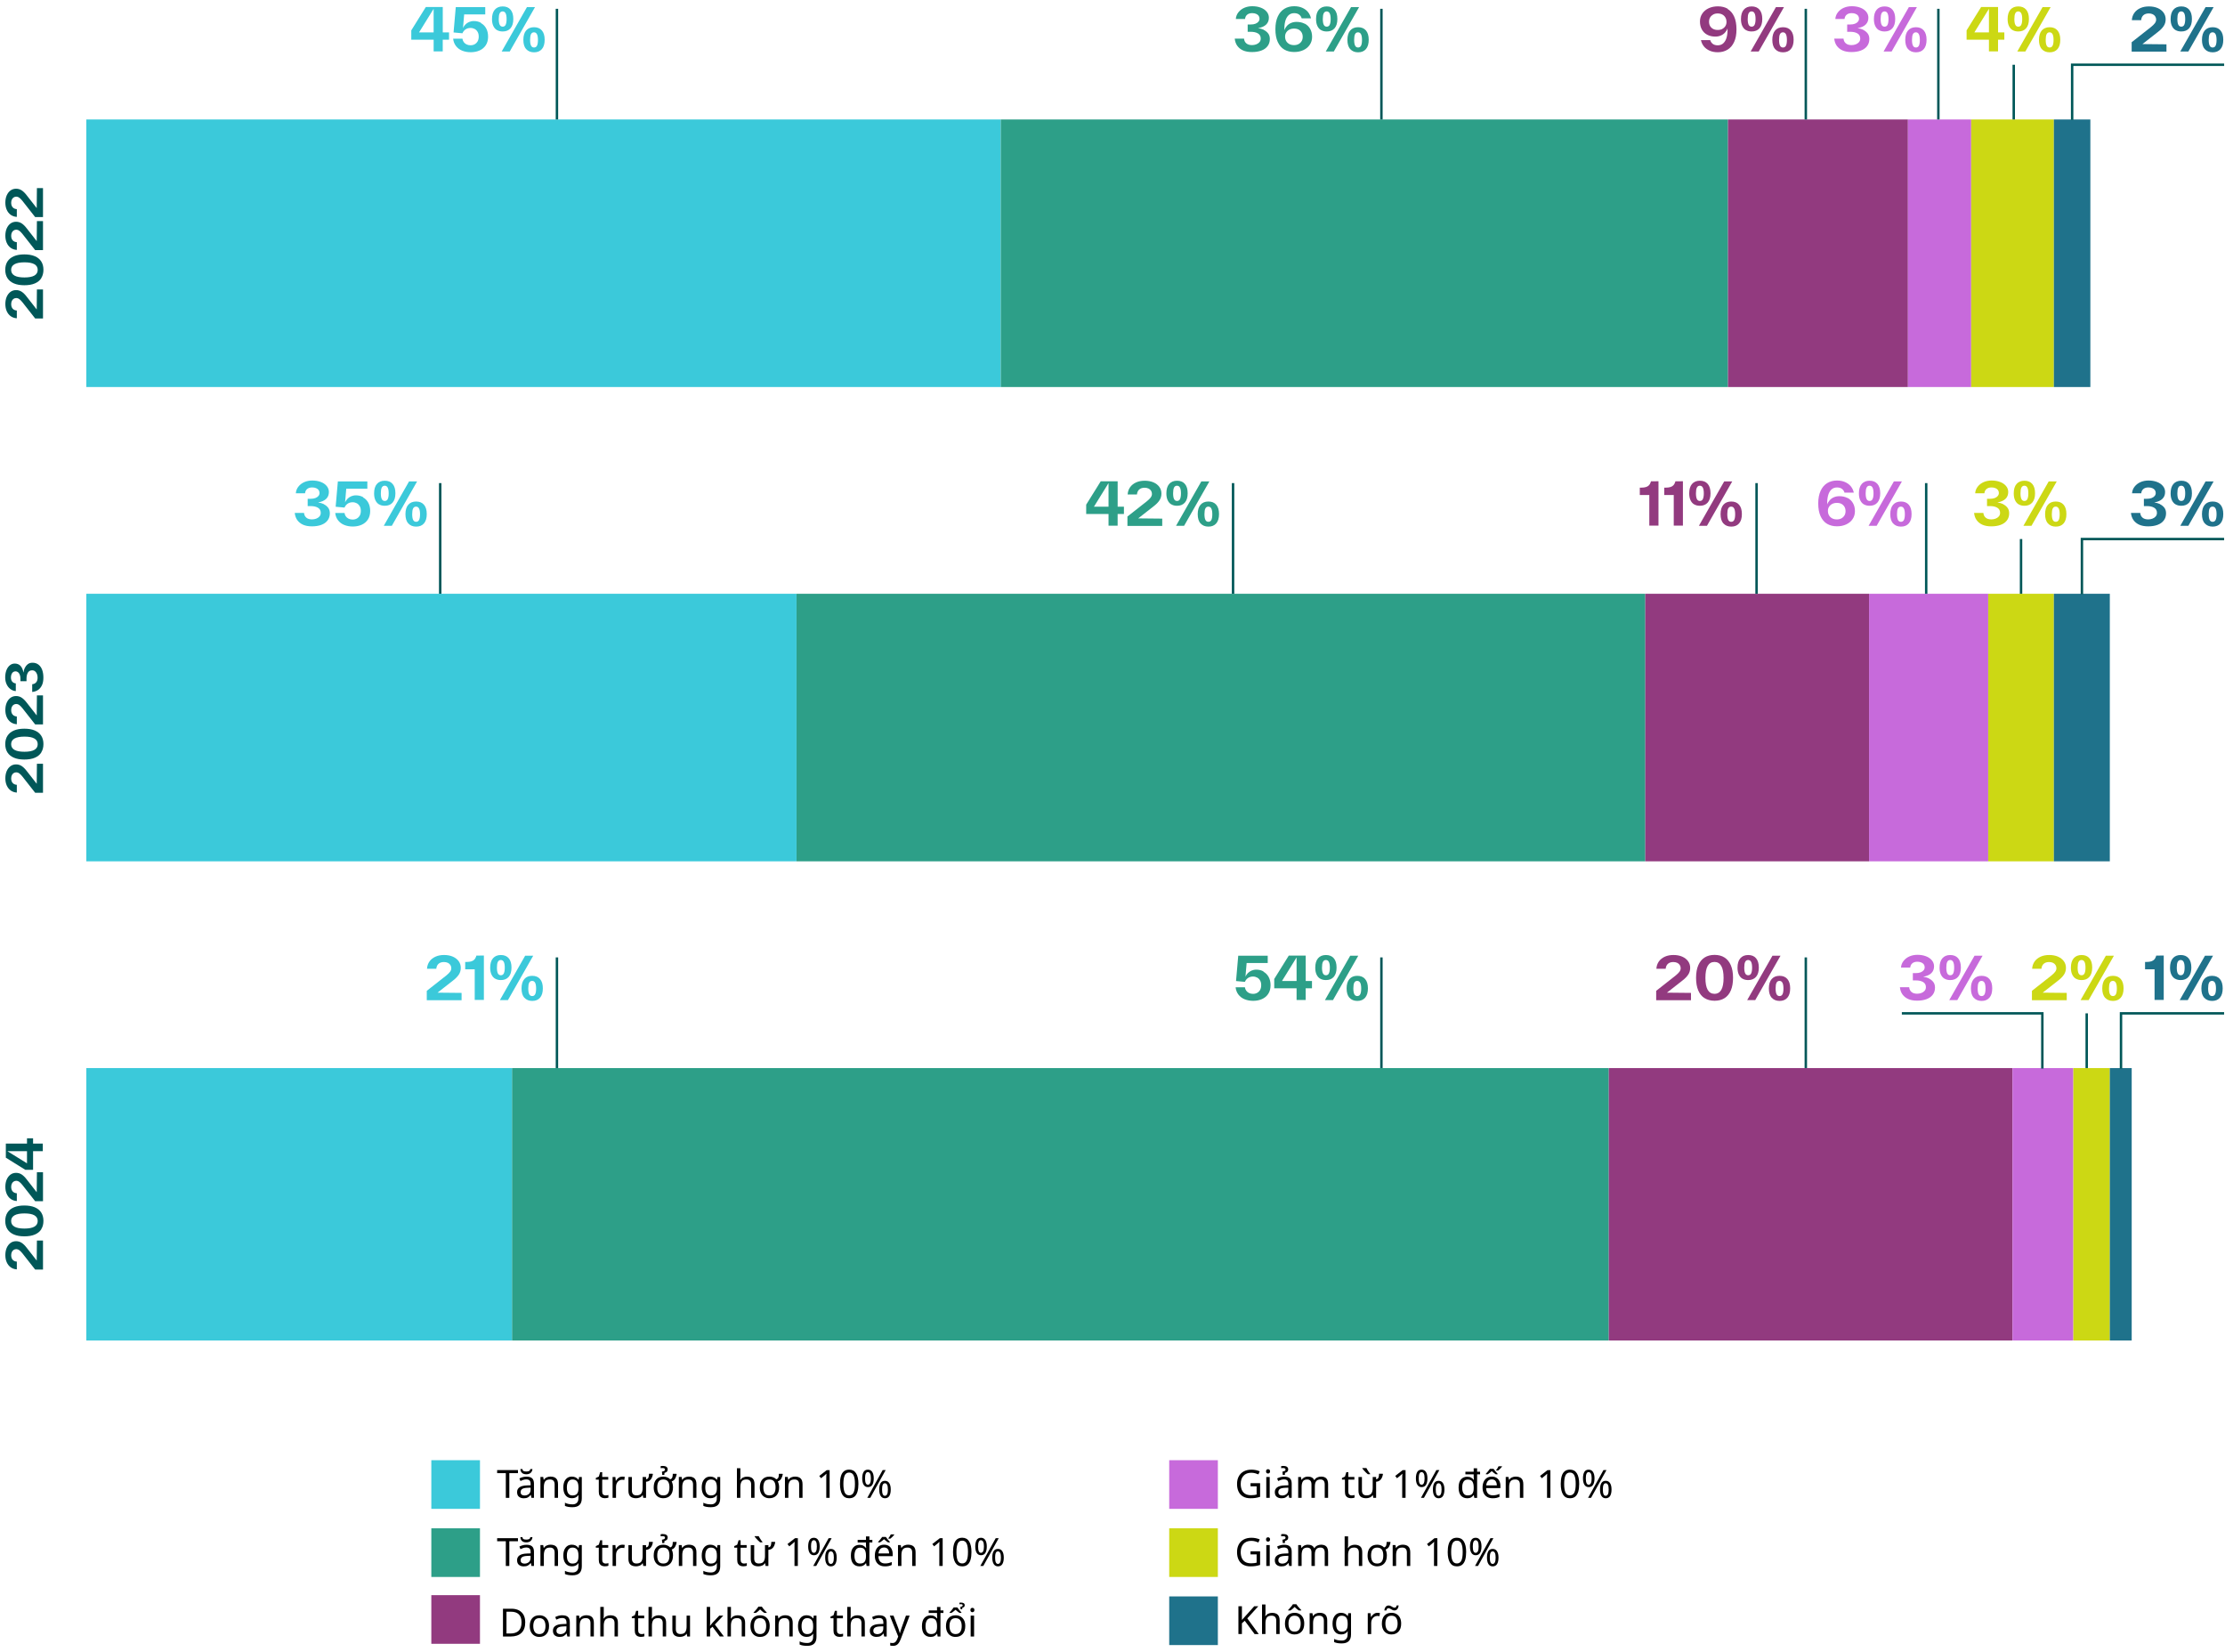 <?xml version="1.0" encoding="UTF-8"?>
<svg id="Layer_2" data-name="Layer 2" xmlns="http://www.w3.org/2000/svg" width="914.86" height="679.04" viewBox="0 0 914.86 679.04">
  <g id="Layer_2-2" data-name="Layer 2">
    <g id="Group_3729" data-name="Group 3729">
      <g id="Group_3715" data-name="Group 3715">
        <g id="Group_3603" data-name="Group 3603">
          <g id="Group_3535" data-name="Group 3535">
            <g id="Revenue_will_be_flat" data-name="Revenue will be flat" isolation="isolate">
              <g isolation="isolate">
                <path d="M215.96,667c0,1.93-.53,3.38-1.58,4.36-1.05.98-2.51,1.46-4.39,1.46h-3.18v-11.42h3.52c1.14,0,2.14.21,2.98.64s1.5,1.06,1.96,1.89c.46.83.69,1.86.69,3.07ZM214.44,667.04c0-1.52-.38-2.64-1.13-3.35s-1.82-1.06-3.19-1.06h-1.87v8.96h1.55c3.09,0,4.64-1.51,4.64-4.54Z"/>
                <path d="M225.75,668.52c0,1.42-.36,2.52-1.08,3.3-.72.78-1.69,1.17-2.92,1.17-.76,0-1.43-.17-2.02-.52-.59-.35-1.06-.85-1.4-1.52s-.51-1.47-.51-2.42c0-1.42.35-2.51,1.06-3.28.71-.77,1.68-1.15,2.92-1.15.77,0,1.45.17,2.05.52.6.35,1.06.85,1.4,1.5s.5,1.46.5,2.41ZM219.27,668.52c0,1.01.2,1.82.6,2.41.4.59,1.04.89,1.91.89s1.5-.3,1.9-.89c.41-.59.61-1.39.61-2.41s-.2-1.81-.61-2.38c-.41-.58-1.05-.86-1.92-.86s-1.51.29-1.9.86c-.39.58-.59,1.37-.59,2.38Z"/>
                <path d="M231.22,664.1c1.04,0,1.82.23,2.32.69.5.46.75,1.19.75,2.19v5.84h-1.02l-.27-1.22h-.06c-.37.47-.77.82-1.18,1.04-.42.22-.98.34-1.7.34-.78,0-1.42-.21-1.94-.62-.51-.41-.77-1.05-.77-1.93s.34-1.51,1.01-1.98,1.71-.72,3.1-.76l1.46-.05v-.51c0-.71-.16-1.21-.46-1.49s-.75-.42-1.31-.42c-.45,0-.88.07-1.28.2-.41.13-.78.29-1.14.46l-.43-1.06c.37-.2.82-.38,1.33-.52.51-.14,1.05-.22,1.6-.22ZM232.9,668.63l-1.26.05c-1.07.04-1.81.21-2.22.51-.41.3-.62.72-.62,1.26,0,.48.15.83.44,1.06.29.22.67.34,1.13.34.71,0,1.32-.2,1.8-.6.49-.4.73-1.02.73-1.85v-.77Z"/>
                <path d="M241.08,664.08c1.02,0,1.8.25,2.32.75.52.5.78,1.3.78,2.4v5.58h-1.39v-5.49c0-1.38-.64-2.06-1.92-2.06-.95,0-1.61.27-1.97.8s-.54,1.3-.54,2.3v4.45h-1.41v-8.58h1.14l.21,1.17h.08c.28-.45.66-.78,1.15-1s1.01-.33,1.55-.33Z"/>
                <path d="M248.25,660.66v3.57c0,.43-.03.83-.08,1.2h.1c.28-.44.65-.77,1.13-.99.47-.22.99-.34,1.54-.34,1.03,0,1.82.25,2.34.74.53.5.79,1.29.79,2.39v5.58h-1.39v-5.49c0-1.38-.64-2.06-1.92-2.06-.96,0-1.62.27-1.98.81-.36.54-.54,1.31-.54,2.31v4.43h-1.41v-12.16h1.41Z"/>
                <path d="M263.75,671.83c.21,0,.43-.02.66-.05.22-.03.41-.07.54-.13v1.07c-.15.07-.36.14-.64.18-.28.05-.54.07-.8.07-.45,0-.86-.08-1.24-.23-.38-.15-.69-.42-.92-.81-.24-.38-.35-.92-.35-1.62v-4.99h-1.22v-.67l1.23-.56.56-1.82h.83v1.97h2.48v1.09h-2.48v4.96c0,.52.12.91.38,1.16.25.25.57.38.97.38Z"/>
                <path d="M268.07,660.66v3.57c0,.43-.03.83-.08,1.2h.1c.28-.44.65-.77,1.13-.99.47-.22.99-.34,1.54-.34,1.04,0,1.82.25,2.34.74.53.5.79,1.29.79,2.39v5.58h-1.39v-5.49c0-1.38-.64-2.06-1.92-2.06-.96,0-1.62.27-1.98.81-.36.54-.54,1.31-.54,2.31v4.43h-1.41v-12.16h1.41Z"/>
                <path d="M283.72,664.24v8.58h-1.15l-.21-1.14h-.06c-.28.45-.66.78-1.15.98-.49.21-1.01.31-1.57.31-1.04,0-1.81-.25-2.34-.74s-.78-1.29-.78-2.38v-5.62h1.42v5.52c0,1.37.63,2.05,1.9,2.05.95,0,1.61-.27,1.98-.8.37-.53.55-1.3.55-2.3v-4.46h1.41Z"/>
                <path d="M291.99,660.66v6.35c0,.17,0,.39-.02.67-.02.28-.03.52-.04.72h.06c.06-.08.16-.21.29-.37s.26-.32.39-.49c.13-.17.25-.3.34-.41l2.74-2.9h1.65l-3.47,3.66,3.71,4.91h-1.7l-2.98-4-.98.85v3.15h-1.39v-12.16h1.39Z"/>
                <path d="M300.55,660.66v3.57c0,.43-.03.83-.08,1.2h.1c.28-.44.65-.77,1.13-.99.47-.22.99-.34,1.54-.34,1.03,0,1.82.25,2.34.74.53.5.79,1.29.79,2.39v5.58h-1.39v-5.49c0-1.38-.64-2.06-1.92-2.06-.96,0-1.62.27-1.98.81-.36.54-.54,1.31-.54,2.31v4.43h-1.41v-12.16h1.41Z"/>
                <path d="M316.49,668.52c0,1.42-.36,2.52-1.08,3.3-.72.78-1.69,1.17-2.92,1.17-.76,0-1.43-.17-2.02-.52-.59-.35-1.06-.85-1.4-1.52s-.51-1.47-.51-2.42c0-1.42.35-2.51,1.06-3.28.71-.77,1.68-1.15,2.92-1.15.77,0,1.45.17,2.05.52.6.35,1.06.85,1.4,1.5s.5,1.46.5,2.41ZM313.26,660.56c.13.23.31.5.55.79s.49.58.75.86c.26.28.49.53.7.73v.18h-.99c-.28-.17-.57-.38-.86-.63-.3-.25-.59-.52-.88-.81-.29.29-.58.56-.86.81-.29.25-.57.46-.85.63h-.96v-.18c.19-.2.42-.45.67-.73.26-.28.5-.57.74-.86.23-.29.42-.56.56-.79h1.44ZM310.01,668.52c0,1.01.2,1.82.6,2.41.4.59,1.04.89,1.91.89s1.5-.3,1.9-.89c.41-.59.61-1.39.61-2.41s-.2-1.81-.61-2.38c-.41-.58-1.05-.86-1.92-.86s-1.51.29-1.9.86c-.39.58-.59,1.37-.59,2.38Z"/>
                <path d="M322.84,664.08c1.02,0,1.8.25,2.32.75.52.5.78,1.3.78,2.4v5.58h-1.39v-5.49c0-1.38-.64-2.06-1.92-2.06-.95,0-1.61.27-1.97.8s-.54,1.3-.54,2.3v4.45h-1.41v-8.58h1.14l.21,1.17h.08c.28-.45.66-.78,1.15-1s1.01-.33,1.55-.33Z"/>
                <path d="M331.64,664.08c.57,0,1.07.11,1.53.32.45.21.84.54,1.16.98h.08l.19-1.14h1.12v8.72c0,1.23-.31,2.15-.94,2.77-.62.62-1.59.93-2.9.93s-2.29-.18-3.09-.54v-1.3c.84.45,1.9.67,3.17.67.74,0,1.31-.22,1.74-.65.42-.43.63-1.02.63-1.77v-.34c0-.13,0-.31.02-.55,0-.24.02-.41.03-.5h-.06c-.58.86-1.46,1.3-2.66,1.3-1.11,0-1.98-.39-2.6-1.17s-.94-1.87-.94-3.26.31-2.45.94-3.26c.62-.8,1.49-1.21,2.58-1.21ZM331.83,665.27c-.71,0-1.27.29-1.66.86-.4.57-.59,1.38-.59,2.44s.19,1.86.58,2.42.96.84,1.71.84c.86,0,1.49-.23,1.89-.7.39-.46.59-1.21.59-2.25v-.34c0-1.16-.2-2-.61-2.51s-1.04-.77-1.9-.77Z"/>
                <path d="M345.46,671.83c.21,0,.43-.02.66-.05.22-.03.41-.07.54-.13v1.07c-.15.07-.36.14-.64.18-.28.05-.54.07-.8.07-.45,0-.86-.08-1.24-.23-.38-.15-.69-.42-.92-.81-.24-.38-.35-.92-.35-1.62v-4.99h-1.22v-.67l1.23-.56.56-1.82h.83v1.97h2.48v1.09h-2.48v4.96c0,.52.12.91.38,1.16.25.25.57.38.97.38Z"/>
                <path d="M349.78,660.66v3.57c0,.43-.03.83-.08,1.2h.1c.28-.44.65-.77,1.13-.99.47-.22.99-.34,1.54-.34,1.03,0,1.82.25,2.34.74.53.5.79,1.29.79,2.39v5.58h-1.39v-5.49c0-1.38-.64-2.06-1.92-2.06-.96,0-1.62.27-1.98.81-.36.54-.54,1.31-.54,2.31v4.43h-1.41v-12.16h1.41Z"/>
                <path d="M361.51,664.1c1.05,0,1.82.23,2.32.69.5.46.75,1.19.75,2.19v5.84h-1.02l-.27-1.22h-.06c-.37.47-.77.82-1.18,1.04-.42.22-.98.34-1.7.34-.78,0-1.42-.21-1.94-.62-.51-.41-.77-1.05-.77-1.93s.34-1.51,1.01-1.98c.67-.46,1.71-.72,3.1-.76l1.46-.05v-.51c0-.71-.15-1.21-.46-1.49s-.75-.42-1.31-.42c-.45,0-.87.07-1.28.2-.41.13-.78.29-1.14.46l-.43-1.06c.37-.2.82-.38,1.33-.52.51-.14,1.04-.22,1.6-.22ZM363.19,668.63l-1.26.05c-1.07.04-1.81.21-2.22.51s-.62.72-.62,1.26c0,.48.15.83.44,1.06.29.22.67.34,1.13.34.71,0,1.31-.2,1.8-.6.49-.4.73-1.02.73-1.85v-.77Z"/>
                <path d="M365.89,664.24h1.5l1.86,4.88c.16.44.3.85.43,1.23s.22.75.29,1.1h.06c.06-.27.17-.62.3-1.05.14-.43.28-.87.43-1.3l1.74-4.86h1.52l-3.7,9.76c-.31.81-.7,1.46-1.17,1.94-.47.48-1.12.72-1.95.72-.26,0-.48-.01-.67-.04-.19-.03-.36-.06-.5-.09v-1.12c.12.02.26.04.42.06s.34.03.52.03c.49,0,.88-.14,1.18-.42.3-.28.54-.65.72-1.1l.45-1.14-3.46-8.61Z"/>
                <path d="M382.6,672.98c-1.08,0-1.93-.37-2.57-1.1-.63-.74-.95-1.83-.95-3.3s.32-2.61.97-3.34,1.5-1.1,2.55-1.1c.67,0,1.22.12,1.64.37.42.25.76.54,1.03.9h.1c-.02-.14-.04-.34-.06-.62-.02-.27-.03-.49-.03-.66v-.98h-3.41v-1.06h3.41v-1.42h1.41v1.42h1.22v1.06h-1.22v9.68h-1.15l-.21-1.15h-.06c-.26.36-.6.67-1.02.93-.43.26-.97.38-1.63.38ZM382.84,671.81c.9,0,1.53-.25,1.9-.74.37-.49.55-1.23.55-2.22v-.27c0-1.08-.18-1.89-.53-2.45-.35-.55-1-.83-1.95-.83-.76,0-1.32.29-1.7.88-.37.59-.56,1.39-.56,2.42s.19,1.82.56,2.38c.37.56.95.84,1.73.84Z"/>
                <path d="M396.89,668.52c0,1.42-.36,2.52-1.08,3.3s-1.69,1.17-2.92,1.17c-.76,0-1.43-.17-2.02-.52-.59-.35-1.06-.85-1.4-1.52-.34-.67-.51-1.47-.51-2.42,0-1.42.35-2.51,1.06-3.28.71-.77,1.68-1.15,2.92-1.15.77,0,1.45.17,2.05.52s1.06.85,1.4,1.5.5,1.46.5,2.41ZM390.41,668.52c0,1.01.2,1.82.6,2.41.4.59,1.04.89,1.91.89s1.5-.3,1.9-.89c.41-.59.61-1.39.61-2.41s-.2-1.81-.61-2.38c-.41-.58-1.04-.86-1.92-.86s-1.51.29-1.9.86c-.4.58-.59,1.37-.59,2.38ZM393.62,660.88c.25.36.52.72.82,1.07.3.35.59.68.87.98v.19h-.78c-.27-.17-.54-.37-.82-.59s-.55-.46-.83-.7c-.28.25-.55.48-.83.7s-.55.42-.82.59h-.78v-.19c.27-.3.55-.62.86-.98.31-.35.59-.71.83-1.07h1.47ZM395.13,658.88c.49,0,.87.09,1.14.27s.4.46.4.83c0,.31-.1.54-.29.7-.19.15-.43.26-.7.33l-.05.62h-.66l-.08-1.01c.31-.04.54-.11.7-.19.16-.09.24-.22.24-.42s-.07-.31-.22-.38c-.14-.07-.33-.1-.55-.1-.25,0-.43.02-.56.05v-.66c.13-.03.34-.05.62-.05Z"/>
                <path d="M399.83,661.03c.21,0,.4.07.57.22.17.14.25.37.25.68s-.08.54-.25.68c-.17.14-.35.22-.57.22-.24,0-.43-.07-.59-.22-.16-.14-.24-.37-.24-.68s.08-.54.24-.68c.16-.14.36-.22.59-.22ZM400.52,664.24v8.58h-1.41v-8.58h1.41Z"/>
              </g>
            </g>
          </g>
          <rect id="Rectangle_482" data-name="Rectangle 482" x="177.35" y="655.82" width="20" height="20" fill="#923a7f"/>
        </g>
        <g id="Group_3604" data-name="Group 3604">
          <g id="Growth_between_1_and" data-name="Growth between 1 and" isolation="isolate">
            <g isolation="isolate">
              <path d="M209.42,643.82h-1.44v-10.16h-3.57v-1.26h8.56v1.26h-3.55v10.16Z"/>
              <path d="M216.48,635.1c1.05,0,1.82.23,2.32.69.5.46.75,1.19.75,2.19v5.84h-1.02l-.27-1.21h-.06c-.37.47-.77.81-1.18,1.04s-.98.34-1.7.34c-.78,0-1.42-.21-1.94-.62s-.77-1.05-.77-1.93.34-1.51,1.01-1.98c.67-.46,1.71-.72,3.1-.76l1.46-.05v-.51c0-.71-.15-1.21-.46-1.49s-.75-.42-1.31-.42c-.45,0-.87.07-1.28.2-.41.13-.78.29-1.14.46l-.43-1.06c.37-.2.82-.38,1.33-.52s1.04-.21,1.6-.21ZM218.93,631.98c-.05.64-.3,1.16-.73,1.55-.43.39-1.03.59-1.8.59s-1.38-.19-1.78-.58c-.4-.38-.62-.91-.66-1.57h.86c.04.44.2.71.47.83.27.12.65.18,1.14.18.42,0,.78-.06,1.08-.19.3-.13.48-.4.54-.82h.88ZM218.16,639.63l-1.26.05c-1.07.04-1.81.21-2.22.51s-.62.72-.62,1.26c0,.48.15.83.44,1.06.29.22.67.34,1.13.34.71,0,1.31-.2,1.8-.6.49-.4.73-1.02.73-1.85v-.77Z"/>
              <path d="M226.34,635.08c1.02,0,1.8.25,2.32.75.52.5.78,1.3.78,2.4v5.58h-1.39v-5.49c0-1.38-.64-2.06-1.92-2.06-.95,0-1.61.27-1.97.8s-.54,1.3-.54,2.3v4.45h-1.41v-8.58h1.14l.21,1.17h.08c.28-.45.66-.78,1.15-1s1.01-.33,1.55-.33Z"/>
              <path d="M235.14,635.08c.57,0,1.07.11,1.53.32.45.21.84.54,1.16.98h.08l.19-1.14h1.12v8.72c0,1.23-.31,2.15-.94,2.77s-1.59.93-2.9.93-2.29-.18-3.09-.54v-1.3c.84.45,1.9.67,3.17.67.74,0,1.31-.21,1.74-.65.42-.43.63-1.02.63-1.77v-.34c0-.13,0-.31.02-.55,0-.24.02-.41.03-.5h-.06c-.58.86-1.46,1.29-2.66,1.29-1.11,0-1.98-.39-2.6-1.17-.62-.78-.94-1.87-.94-3.26s.31-2.45.94-3.26,1.49-1.21,2.58-1.21ZM235.33,636.27c-.71,0-1.27.29-1.66.86-.4.57-.59,1.38-.59,2.44s.19,1.87.58,2.42c.38.56.96.84,1.71.84.86,0,1.49-.23,1.89-.7.39-.46.59-1.21.59-2.25v-.34c0-1.16-.2-2-.61-2.51s-1.04-.77-1.9-.77Z"/>
              <path d="M248.96,642.82c.21,0,.43-.02.66-.05.22-.03.41-.07.54-.13v1.07c-.15.07-.36.14-.64.18-.28.05-.54.07-.8.07-.45,0-.86-.08-1.24-.23-.38-.15-.69-.42-.92-.81-.24-.38-.35-.92-.35-1.62v-4.99h-1.22v-.67l1.23-.56.56-1.82h.83v1.97h2.48v1.09h-2.48v4.96c0,.52.12.91.38,1.16.25.25.57.38.97.38Z"/>
              <path d="M255.87,635.08c.16,0,.33,0,.51.03.18.02.35.04.5.07l-.18,1.29c-.14-.03-.29-.06-.46-.08s-.33-.03-.46-.03c-.44,0-.85.12-1.23.36-.38.24-.69.58-.92,1.01s-.34.94-.34,1.51v4.58h-1.41v-8.58h1.15l.16,1.57h.06c.27-.47.62-.88,1.06-1.21.44-.34.96-.51,1.56-.51Z"/>
              <path d="M268.34,633.91l.11.18c-.09.5-.22.97-.42,1.42-.19.45-.48.82-.86,1.13s-.89.49-1.53.55v6.62h-1.15l-.21-1.13h-.06c-.28.45-.66.78-1.14.98-.49.21-1,.31-1.54.31-1.05,0-1.83-.25-2.36-.74s-.79-1.29-.79-2.38v-5.6h1.42v5.5c0,1.37.63,2.05,1.9,2.05.95,0,1.61-.27,1.98-.8.37-.53.55-1.3.55-2.3v-4.45h1.41v.94c.51-.09.84-.33.98-.74s.22-.93.22-1.54h1.49Z"/>
              <path d="M276.72,639.51c0,1.42-.36,2.52-1.08,3.29-.72.78-1.69,1.17-2.92,1.17-.76,0-1.43-.17-2.02-.52s-1.06-.85-1.4-1.52c-.34-.67-.51-1.47-.51-2.42,0-1.42.35-2.51,1.06-3.28.71-.77,1.68-1.15,2.92-1.15.55,0,1.07.1,1.55.29.48.19.89.46,1.23.82.48-.14.78-.42.9-.83.12-.42.18-.89.18-1.42h1.5l.11.18c-.15.74-.38,1.35-.68,1.85-.3.5-.76.86-1.38,1.08.17.34.3.72.4,1.13.1.41.14.86.14,1.35ZM270.24,639.51c0,1.08.2,1.89.59,2.46s1.03.84,1.92.84,1.53-.28,1.92-.84.59-1.38.59-2.46-.2-1.89-.61-2.43c-.41-.54-1.05-.81-1.92-.81s-1.51.27-1.9.81c-.39.54-.59,1.36-.59,2.43ZM274.53,632.14c0,.41-.12.72-.37.94s-.55.37-.93.46l-.08.85h-.86l-.11-1.36c.38-.06.69-.16.92-.28.23-.12.34-.31.34-.55s-.1-.43-.3-.51c-.2-.09-.45-.13-.74-.13-.14,0-.28,0-.42.02-.14.02-.26.03-.34.04v-.83c.19-.06.49-.1.88-.1.64,0,1.14.12,1.49.36.35.24.53.61.53,1.1Z"/>
              <path d="M283.25,635.08c1.02,0,1.8.25,2.32.75.52.5.78,1.3.78,2.4v5.58h-1.39v-5.49c0-1.38-.64-2.06-1.92-2.06-.95,0-1.61.27-1.97.8-.36.53-.54,1.3-.54,2.3v4.45h-1.41v-8.58h1.14l.21,1.17h.08c.28-.45.66-.78,1.15-1,.49-.22,1.01-.33,1.55-.33Z"/>
              <path d="M292.05,635.08c.57,0,1.08.11,1.53.32.45.21.84.54,1.16.98h.08l.19-1.14h1.12v8.72c0,1.23-.31,2.15-.94,2.77s-1.59.93-2.9.93-2.29-.18-3.09-.54v-1.3c.84.45,1.9.67,3.17.67.74,0,1.31-.21,1.74-.65.42-.43.63-1.02.63-1.77v-.34c0-.13,0-.31.02-.55s.02-.41.03-.5h-.06c-.58.86-1.46,1.29-2.66,1.29-1.11,0-1.98-.39-2.6-1.17-.62-.78-.94-1.87-.94-3.26s.31-2.45.94-3.26,1.49-1.21,2.58-1.21ZM292.24,636.27c-.71,0-1.27.29-1.66.86s-.59,1.38-.59,2.44.19,1.87.58,2.42c.38.56.95.84,1.71.84.86,0,1.49-.23,1.89-.7s.59-1.21.59-2.25v-.34c0-1.16-.2-2-.61-2.51-.41-.51-1.04-.77-1.9-.77Z"/>
              <path d="M305.87,642.82c.21,0,.43-.02.66-.05.22-.03.41-.07.54-.13v1.07c-.15.07-.36.14-.64.18-.28.05-.54.07-.8.07-.45,0-.86-.08-1.24-.23s-.69-.42-.92-.81c-.23-.38-.35-.92-.35-1.62v-4.99h-1.22v-.67l1.23-.56.56-1.82h.83v1.97h2.48v1.09h-2.48v4.96c0,.52.13.91.38,1.16.25.25.57.38.97.38Z"/>
              <path d="M318.64,633.91l.11.18c-.09.5-.22.97-.42,1.42-.19.45-.48.82-.86,1.13s-.89.49-1.53.55v6.62h-1.15l-.21-1.13h-.06c-.28.45-.66.78-1.14.98-.49.21-1,.31-1.54.31-1.05,0-1.83-.25-2.36-.74s-.79-1.29-.79-2.38v-5.6h1.42v5.5c0,1.37.63,2.05,1.9,2.05.95,0,1.61-.27,1.98-.8.37-.53.55-1.3.55-2.3v-4.45h1.41v.94c.51-.09.84-.33.98-.74s.22-.93.22-1.54h1.49ZM311.95,631.56c.12.23.26.5.44.79s.36.58.56.86.38.52.54.71v.19h-.94c-.25-.19-.52-.44-.83-.74-.31-.3-.59-.61-.86-.91s-.46-.55-.58-.74v-.16h1.68Z"/>
              <path d="M328.05,643.82h-1.38v-7.98c0-.46,0-.83.02-1.1s.03-.56.05-.86c-.17.17-.33.31-.47.43-.14.12-.32.27-.52.45l-1.22.99-.74-.94,3.09-2.4h1.17v11.42Z"/>
              <path d="M334.64,632.23c.78,0,1.37.31,1.78.94.41.62.62,1.5.62,2.63s-.19,2.01-.58,2.65-.99.95-1.82.95c-.76,0-1.34-.32-1.74-.95s-.6-1.52-.6-2.65.19-2.01.56-2.63c.37-.62.96-.94,1.78-.94ZM334.64,633.23c-.41,0-.7.22-.89.65s-.28,1.07-.28,1.93.09,1.5.28,1.94.48.66.89.66c.82,0,1.23-.86,1.23-2.59s-.41-2.58-1.23-2.58ZM341.95,632.39l-6.34,11.42h-1.23l6.34-11.42h1.23ZM341.63,636.81c.78,0,1.37.31,1.78.94.41.62.62,1.5.62,2.63s-.19,2.01-.58,2.65-1,.95-1.82.95c-.76,0-1.34-.32-1.74-.95-.4-.63-.6-1.52-.6-2.65s.19-2.01.56-2.63c.37-.62.96-.94,1.78-.94ZM341.63,637.82c-.41,0-.7.21-.89.64s-.28,1.07-.28,1.92.09,1.51.28,1.94.48.65.89.65c.82,0,1.23-.86,1.23-2.59s-.41-2.56-1.23-2.56Z"/>
              <path d="M353.38,643.98c-1.08,0-1.93-.37-2.57-1.1-.63-.74-.95-1.83-.95-3.3s.32-2.61.97-3.34,1.5-1.1,2.55-1.1c.67,0,1.22.12,1.64.37.42.25.76.54,1.03.9h.1c-.02-.14-.04-.34-.06-.62s-.03-.49-.03-.66v-.98h-3.41v-1.06h3.41v-1.42h1.41v1.42h1.22v1.06h-1.22v9.68h-1.15l-.21-1.15h-.06c-.26.36-.6.67-1.02.93-.43.26-.97.38-1.63.38ZM353.62,642.81c.9,0,1.53-.24,1.9-.74.37-.49.55-1.23.55-2.22v-.27c0-1.08-.18-1.89-.53-2.45-.35-.55-1-.83-1.95-.83-.76,0-1.32.29-1.7.88-.37.59-.56,1.39-.56,2.42s.19,1.81.56,2.38c.37.56.95.84,1.73.84Z"/>
              <path d="M363.52,635.08c.73,0,1.35.16,1.89.48.53.32.94.77,1.22,1.35.28.58.42,1.26.42,2.04v.85h-5.87c.02.97.27,1.71.74,2.22.47.51,1.14.76,1.99.76.54,0,1.03-.05,1.45-.15.42-.1.86-.25,1.3-.44v1.23c-.44.19-.87.33-1.3.43-.43.09-.93.13-1.52.13-.82,0-1.54-.16-2.16-.5-.62-.33-1.1-.82-1.45-1.47-.35-.65-.52-1.46-.52-2.42s.16-1.74.47-2.42c.31-.67.76-1.19,1.33-1.55.57-.36,1.23-.54,1.99-.54ZM365.92,634.12h-.78c-.27-.17-.54-.37-.82-.59-.28-.22-.55-.46-.83-.71-.28.25-.55.48-.83.71-.28.22-.55.42-.82.59h-.78v-.19c.27-.3.55-.62.86-.98s.59-.71.83-1.07h1.47c.25.36.52.72.82,1.07s.59.68.87.98v.19ZM363.5,636.23c-.67,0-1.2.22-1.59.65-.39.43-.62,1.03-.7,1.8h4.37c-.01-.73-.18-1.31-.51-1.77-.33-.45-.85-.68-1.57-.68ZM365.29,632.41c.2-.27.38-.51.52-.73.14-.22.3-.51.47-.85h1.41v.16c-.24.31-.49.6-.77.87-.28.27-.55.52-.83.74h-.8v-.19Z"/>
              <path d="M373.36,635.08c1.02,0,1.8.25,2.32.75.52.5.78,1.3.78,2.4v5.58h-1.39v-5.49c0-1.38-.64-2.06-1.92-2.06-.95,0-1.61.27-1.97.8s-.54,1.3-.54,2.3v4.45h-1.41v-8.58h1.14l.21,1.17h.08c.28-.45.66-.78,1.15-1s1.01-.33,1.55-.33Z"/>
              <path d="M387.6,643.82h-1.38v-7.98c0-.46,0-.83.02-1.1s.03-.56.05-.86c-.17.17-.33.31-.47.43-.14.12-.32.27-.52.45l-1.22.99-.74-.94,3.09-2.4h1.17v11.42Z"/>
              <path d="M399.44,638.09c0,1.24-.13,2.29-.38,3.17-.26.87-.66,1.54-1.22,2.02-.56.47-1.29.7-2.2.7-1.29,0-2.24-.52-2.86-1.56-.61-1.04-.92-2.48-.92-4.33,0-1.24.12-2.29.38-3.17.25-.87.65-1.54,1.21-2.01.55-.46,1.29-.7,2.19-.7,1.28,0,2.23.52,2.86,1.54.63,1.03.94,2.47.94,4.33ZM393.26,638.09c0,1.57.18,2.74.54,3.52.36.78.97,1.17,1.83,1.17s1.46-.39,1.83-1.16c.37-.77.55-1.95.55-3.53s-.18-2.73-.55-3.51c-.37-.78-.98-1.17-1.83-1.17s-1.47.39-1.83,1.17c-.36.78-.54,1.95-.54,3.51Z"/>
              <path d="M403.34,632.23c.78,0,1.37.31,1.78.94.41.62.62,1.5.62,2.63s-.19,2.01-.58,2.65-.99.95-1.82.95c-.76,0-1.34-.32-1.74-.95s-.6-1.52-.6-2.65.19-2.01.56-2.63c.37-.62.96-.94,1.78-.94ZM403.34,633.23c-.41,0-.7.22-.89.65s-.28,1.07-.28,1.93.09,1.5.28,1.94.48.66.89.66c.82,0,1.23-.86,1.23-2.59s-.41-2.58-1.23-2.58ZM410.65,632.39l-6.34,11.42h-1.23l6.34-11.42h1.23ZM410.33,636.81c.78,0,1.37.31,1.78.94.41.62.62,1.5.62,2.63s-.19,2.01-.58,2.65-1,.95-1.82.95c-.76,0-1.34-.32-1.74-.95-.4-.63-.6-1.52-.6-2.65s.19-2.01.56-2.63c.37-.62.96-.94,1.78-.94ZM410.33,637.82c-.41,0-.7.21-.89.64s-.28,1.07-.28,1.92.09,1.51.28,1.94.48.65.89.65c.82,0,1.23-.86,1.23-2.59s-.41-2.56-1.23-2.56Z"/>
            </g>
          </g>
          <rect id="Rectangle_483" data-name="Rectangle 483" x="177.35" y="628.34" width="20" height="20" fill="#2d9f88"/>
        </g>
        <g id="Group_3713" data-name="Group 3713">
          <g id="Decline_of_more_than" data-name="Decline of more than" isolation="isolate">
            <g isolation="isolate">
              <path d="M514.17,637.79h3.95v5.6c-.62.2-1.24.35-1.87.45-.63.1-1.34.14-2.14.14-1.18,0-2.18-.24-2.99-.71s-1.43-1.15-1.85-2.03c-.42-.88-.63-1.92-.63-3.13s.23-2.22.7-3.1c.46-.88,1.14-1.56,2.02-2.05.88-.48,1.95-.73,3.2-.73.64,0,1.25.06,1.82.18.57.12,1.1.28,1.59.5l-.54,1.25c-.41-.17-.86-.32-1.37-.46-.51-.13-1.03-.2-1.58-.2-1.37,0-2.43.41-3.19,1.24-.76.83-1.14,1.95-1.14,3.37,0,.91.15,1.71.44,2.41.29.7.75,1.24,1.38,1.63.63.39,1.46.58,2.48.58.5,0,.93-.03,1.28-.08.35-.05.67-.12.96-.19v-3.39h-2.51v-1.28Z"/>
              <path d="M521.39,632.03c.21,0,.4.07.57.21.17.14.25.37.25.68s-.08.54-.25.68c-.17.14-.35.21-.57.21-.24,0-.43-.07-.59-.21-.16-.14-.24-.37-.24-.68s.08-.54.24-.68c.16-.14.36-.21.59-.21ZM522.08,635.24v8.58h-1.41v-8.58h1.41Z"/>
              <path d="M528.04,635.1c1.05,0,1.82.23,2.32.69.5.46.75,1.19.75,2.19v5.84h-1.02l-.27-1.21h-.06c-.37.47-.77.81-1.18,1.04s-.98.34-1.7.34c-.78,0-1.42-.21-1.94-.62s-.77-1.05-.77-1.93.34-1.51,1.01-1.98c.67-.46,1.71-.72,3.1-.76l1.46-.05v-.51c0-.71-.15-1.21-.46-1.49s-.75-.42-1.31-.42c-.45,0-.87.07-1.28.2-.41.13-.78.29-1.14.46l-.43-1.06c.37-.2.82-.38,1.33-.52s1.04-.21,1.6-.21ZM529.72,639.63l-1.26.05c-1.07.04-1.81.21-2.22.51s-.62.72-.62,1.26c0,.48.15.83.44,1.06.29.22.67.34,1.13.34.71,0,1.31-.2,1.8-.6.49-.4.73-1.02.73-1.85v-.77ZM529.68,632.14c0,.41-.12.72-.37.94-.25.22-.55.37-.93.46l-.08.85h-.86l-.11-1.36c.38-.06.69-.16.92-.28.23-.12.34-.31.34-.55s-.1-.43-.3-.51c-.2-.09-.45-.13-.74-.13-.14,0-.28,0-.42.02-.14.02-.26.03-.34.04v-.83c.19-.06.49-.1.88-.1.64,0,1.14.12,1.49.36.35.24.53.61.53,1.1Z"/>
              <path d="M543.18,635.08c.97,0,1.7.25,2.18.75.48.5.72,1.3.72,2.4v5.58h-1.39v-5.52c0-1.35-.58-2.03-1.74-2.03-.83,0-1.43.24-1.78.72-.36.48-.54,1.18-.54,2.1v4.74h-1.39v-5.52c0-1.35-.59-2.03-1.76-2.03-.86,0-1.46.27-1.79.8-.33.53-.5,1.3-.5,2.3v4.45h-1.41v-8.58h1.14l.21,1.17h.08c.27-.45.63-.78,1.08-1s.94-.33,1.45-.33c1.34,0,2.22.48,2.62,1.44h.08c.29-.49.68-.85,1.17-1.09.49-.23,1.02-.35,1.58-.35Z"/>
              <path d="M554.3,631.66v3.57c0,.43-.03.83-.08,1.2h.1c.28-.44.65-.77,1.13-.99.47-.22.99-.34,1.54-.34,1.03,0,1.82.25,2.34.74.53.49.79,1.29.79,2.39v5.58h-1.39v-5.49c0-1.38-.64-2.06-1.92-2.06-.96,0-1.62.27-1.98.81-.36.54-.54,1.31-.54,2.31v4.43h-1.41v-12.16h1.41Z"/>
              <path d="M570.24,639.51c0,1.42-.36,2.52-1.08,3.29-.72.78-1.69,1.17-2.92,1.17-.76,0-1.43-.17-2.02-.52s-1.06-.85-1.4-1.52c-.34-.67-.51-1.47-.51-2.42,0-1.42.35-2.51,1.06-3.28.71-.77,1.68-1.15,2.92-1.15.55,0,1.07.1,1.55.29.48.19.89.46,1.23.82.48-.14.78-.42.9-.83s.18-.89.18-1.42h1.5l.11.18c-.15.74-.38,1.35-.68,1.85s-.77.86-1.38,1.08c.17.34.3.72.4,1.13.1.41.14.86.14,1.35ZM563.75,639.51c0,1.08.2,1.89.59,2.46.39.56,1.03.84,1.92.84s1.52-.28,1.92-.84c.39-.56.59-1.38.59-2.46s-.2-1.89-.61-2.43c-.41-.54-1.04-.81-1.92-.81s-1.51.27-1.9.81c-.4.54-.59,1.36-.59,2.43Z"/>
              <path d="M576.76,635.08c1.02,0,1.8.25,2.32.75.52.5.78,1.3.78,2.4v5.58h-1.39v-5.49c0-1.38-.64-2.06-1.92-2.06-.95,0-1.61.27-1.97.8-.36.53-.54,1.3-.54,2.3v4.45h-1.41v-8.58h1.14l.21,1.17h.08c.28-.45.66-.78,1.15-1,.49-.22,1.01-.33,1.55-.33Z"/>
              <path d="M591,643.82h-1.38v-7.98c0-.46,0-.83.02-1.1s.03-.56.05-.86c-.17.17-.33.31-.47.43-.14.12-.32.27-.52.45l-1.22.99-.74-.94,3.09-2.4h1.17v11.42Z"/>
              <path d="M602.84,638.09c0,1.24-.13,2.29-.38,3.17-.26.87-.66,1.54-1.22,2.02-.56.47-1.29.7-2.2.7-1.29,0-2.24-.52-2.86-1.56-.61-1.04-.92-2.48-.92-4.33,0-1.24.12-2.29.38-3.17.25-.87.65-1.54,1.21-2.01.55-.46,1.29-.7,2.19-.7,1.28,0,2.23.52,2.86,1.54.63,1.03.94,2.47.94,4.33ZM596.67,638.09c0,1.57.18,2.74.54,3.52.36.78.97,1.17,1.83,1.17s1.46-.39,1.83-1.16c.37-.77.55-1.95.55-3.53s-.18-2.73-.55-3.51c-.37-.78-.98-1.17-1.83-1.17s-1.47.39-1.83,1.17c-.36.78-.54,1.95-.54,3.51Z"/>
              <path d="M606.75,632.23c.78,0,1.37.31,1.78.94.41.62.62,1.5.62,2.63s-.2,2.01-.58,2.65c-.39.63-1,.95-1.82.95-.76,0-1.34-.32-1.74-.95-.4-.63-.6-1.52-.6-2.65s.19-2.01.56-2.63c.37-.62.96-.94,1.78-.94ZM606.75,633.23c-.41,0-.7.22-.89.65s-.28,1.07-.28,1.93.09,1.5.28,1.94.48.66.89.66c.82,0,1.23-.86,1.23-2.59s-.41-2.58-1.23-2.58ZM614.06,632.39l-6.34,11.42h-1.23l6.34-11.42h1.23ZM613.74,636.81c.78,0,1.37.31,1.78.94.41.62.62,1.5.62,2.63s-.2,2.01-.58,2.65c-.39.63-1,.95-1.82.95-.76,0-1.34-.32-1.74-.95-.4-.63-.6-1.52-.6-2.65s.19-2.01.56-2.63c.37-.62.97-.94,1.78-.94ZM613.74,637.82c-.41,0-.7.21-.89.64-.19.43-.28,1.07-.28,1.92s.09,1.51.28,1.94c.19.43.48.65.89.65.82,0,1.23-.86,1.23-2.59s-.41-2.56-1.23-2.56Z"/>
            </g>
          </g>
          <rect id="Rectangle_483-2" data-name="Rectangle 483-2" x="480.75" y="628.34" width="20" height="20" fill="#ccd814"/>
        </g>
        <g id="Group_3714" data-name="Group 3714">
          <g id="Unable_to_answer" data-name="Unable to answer" isolation="isolate">
            <g isolation="isolate">
              <path d="M517.56,671.82h-1.7l-4.05-5.46-1.17,1.02v4.43h-1.44v-11.42h1.44v5.63c.32-.36.65-.73.98-1.09.33-.36.66-.73.99-1.09l3.09-3.46h1.68l-4.53,4.98,4.7,6.45Z"/>
              <path d="M520.33,659.66v3.57c0,.43-.03.83-.08,1.2h.1c.28-.44.65-.77,1.13-.99.47-.22.99-.34,1.54-.34,1.03,0,1.82.25,2.34.74.53.49.79,1.29.79,2.39v5.58h-1.39v-5.49c0-1.38-.64-2.06-1.92-2.06-.96,0-1.62.27-1.98.81-.36.54-.54,1.31-.54,2.31v4.43h-1.41v-12.16h1.41Z"/>
              <path d="M536.27,667.51c0,1.42-.36,2.52-1.08,3.29-.72.78-1.69,1.17-2.92,1.17-.76,0-1.43-.17-2.02-.52s-1.06-.85-1.4-1.52c-.34-.67-.51-1.47-.51-2.42,0-1.42.35-2.51,1.06-3.28.71-.77,1.68-1.15,2.92-1.15.77,0,1.45.17,2.05.52.6.35,1.06.85,1.4,1.5s.5,1.46.5,2.41ZM533.04,659.56c.13.23.31.5.55.79.24.29.49.58.75.86.26.28.49.53.7.73v.18h-.99c-.28-.17-.57-.38-.86-.63-.3-.25-.59-.52-.88-.81-.29.29-.58.56-.86.81-.29.25-.57.46-.85.63h-.96v-.18c.19-.2.42-.45.67-.73.26-.28.5-.57.74-.86s.42-.56.56-.79h1.44ZM529.79,667.51c0,1.01.2,1.81.6,2.41.4.59,1.04.89,1.91.89s1.5-.29,1.9-.89c.41-.59.61-1.39.61-2.41s-.2-1.81-.61-2.38-1.04-.86-1.92-.86-1.51.29-1.9.86c-.4.58-.59,1.37-.59,2.38Z"/>
              <path d="M542.62,663.08c1.02,0,1.8.25,2.32.75.52.5.78,1.3.78,2.4v5.58h-1.39v-5.49c0-1.38-.64-2.06-1.92-2.06-.95,0-1.61.27-1.97.8-.36.53-.54,1.3-.54,2.3v4.45h-1.41v-8.58h1.14l.21,1.17h.08c.28-.45.66-.78,1.15-1,.49-.22,1.01-.33,1.55-.33Z"/>
              <path d="M551.42,663.08c.57,0,1.07.11,1.53.32.45.21.84.54,1.16.98h.08l.19-1.14h1.12v8.72c0,1.23-.31,2.15-.94,2.77s-1.59.93-2.9.93-2.29-.18-3.09-.54v-1.3c.84.45,1.9.67,3.17.67.74,0,1.31-.21,1.74-.65.42-.43.63-1.02.63-1.77v-.34c0-.13,0-.31.02-.55,0-.24.02-.41.03-.5h-.06c-.58.86-1.46,1.29-2.66,1.29-1.11,0-1.98-.39-2.6-1.17-.62-.78-.94-1.87-.94-3.26s.31-2.45.94-3.26,1.49-1.21,2.58-1.21ZM551.61,664.27c-.71,0-1.27.29-1.66.86-.4.57-.59,1.38-.59,2.44s.19,1.87.58,2.42c.38.56.96.84,1.71.84.86,0,1.49-.23,1.89-.7.39-.46.59-1.21.59-2.25v-.34c0-1.16-.2-2-.61-2.51s-1.04-.77-1.9-.77Z"/>
              <path d="M566.38,663.08c.16,0,.33,0,.51.03s.35.04.5.07l-.18,1.29c-.14-.03-.29-.06-.46-.08-.17-.02-.33-.03-.46-.03-.44,0-.85.12-1.23.36s-.69.58-.92,1.01-.34.94-.34,1.51v4.58h-1.41v-8.58h1.15l.16,1.57h.06c.27-.47.62-.88,1.06-1.21.44-.34.96-.51,1.56-.51Z"/>
              <path d="M576.12,667.51c0,1.42-.36,2.52-1.08,3.29-.72.78-1.69,1.17-2.92,1.17-.76,0-1.43-.17-2.02-.52s-1.06-.85-1.4-1.52c-.34-.67-.51-1.47-.51-2.42,0-1.42.35-2.51,1.06-3.28.71-.77,1.68-1.15,2.92-1.15.77,0,1.45.17,2.05.52.6.35,1.06.85,1.4,1.5s.5,1.46.5,2.41ZM569.21,662.12c.06-.63.25-1.13.55-1.5s.71-.55,1.21-.55c.32,0,.62.08.9.23.28.15.55.31.81.46.26.15.5.22.72.22.25,0,.43-.08.57-.23.13-.15.24-.38.31-.7h.8c-.06.63-.25,1.13-.54,1.5-.3.37-.7.55-1.2.55-.3,0-.59-.07-.87-.22-.28-.15-.55-.3-.82-.46-.26-.16-.51-.23-.74-.23-.26,0-.45.08-.58.23-.13.15-.23.39-.3.7h-.82ZM569.64,667.51c0,1.01.2,1.81.6,2.41.4.59,1.04.89,1.91.89s1.5-.29,1.9-.89c.41-.59.61-1.39.61-2.41s-.2-1.81-.61-2.38-1.04-.86-1.92-.86-1.51.29-1.9.86c-.4.58-.59,1.37-.59,2.38Z"/>
            </g>
          </g>
          <rect id="Rectangle_483-3" data-name="Rectangle 483-3" x="480.75" y="656.34" width="20" height="20" fill="#1f728b"/>
        </g>
        <g id="Group_3708" data-name="Group 3708">
          <g id="Growth_of_more_than" data-name="Growth of more than" isolation="isolate">
            <g isolation="isolate">
              <path d="M209.42,615.82h-1.44v-10.16h-3.57v-1.26h8.56v1.26h-3.55v10.16Z"/>
              <path d="M216.48,607.1c1.05,0,1.82.23,2.32.69.5.46.75,1.19.75,2.19v5.84h-1.02l-.27-1.21h-.06c-.37.47-.77.81-1.18,1.04s-.98.34-1.7.34c-.78,0-1.42-.21-1.94-.62s-.77-1.05-.77-1.93.34-1.51,1.01-1.98c.67-.46,1.71-.72,3.1-.76l1.46-.05v-.51c0-.71-.15-1.21-.46-1.49s-.75-.42-1.31-.42c-.45,0-.87.07-1.28.2-.41.13-.78.29-1.14.46l-.43-1.06c.37-.2.82-.38,1.33-.52s1.04-.21,1.6-.21ZM218.93,603.98c-.05.64-.3,1.16-.73,1.55-.43.39-1.03.59-1.8.59s-1.38-.19-1.78-.58c-.4-.38-.62-.91-.66-1.57h.86c.04.44.2.71.47.83.27.12.65.18,1.14.18.42,0,.78-.06,1.08-.19.3-.13.48-.4.54-.82h.88ZM218.16,611.63l-1.26.05c-1.07.04-1.81.21-2.22.51s-.62.72-.62,1.26c0,.48.15.83.44,1.06.29.22.67.34,1.13.34.71,0,1.31-.2,1.8-.6.49-.4.73-1.02.73-1.85v-.77Z"/>
              <path d="M226.34,607.08c1.02,0,1.8.25,2.32.75.52.5.78,1.3.78,2.4v5.58h-1.39v-5.49c0-1.38-.64-2.06-1.92-2.06-.95,0-1.61.27-1.97.8s-.54,1.3-.54,2.3v4.45h-1.41v-8.58h1.14l.21,1.17h.08c.28-.45.66-.78,1.15-1s1.01-.33,1.55-.33Z"/>
              <path d="M235.14,607.08c.57,0,1.07.11,1.53.32.45.21.84.54,1.16.98h.08l.19-1.14h1.12v8.72c0,1.23-.31,2.15-.94,2.77s-1.59.93-2.9.93-2.29-.18-3.09-.54v-1.3c.84.45,1.9.67,3.17.67.74,0,1.31-.21,1.74-.65.42-.43.63-1.02.63-1.77v-.34c0-.13,0-.31.02-.55,0-.24.02-.41.03-.5h-.06c-.58.86-1.46,1.29-2.66,1.29-1.11,0-1.98-.39-2.6-1.17-.62-.78-.94-1.87-.94-3.26s.31-2.45.94-3.26,1.49-1.21,2.58-1.21ZM235.33,608.27c-.71,0-1.27.29-1.66.86-.4.57-.59,1.38-.59,2.44s.19,1.87.58,2.42c.38.56.96.84,1.71.84.86,0,1.49-.23,1.89-.7.39-.46.59-1.21.59-2.25v-.34c0-1.16-.2-2-.61-2.51s-1.04-.77-1.9-.77Z"/>
              <path d="M248.96,614.82c.21,0,.43-.02.66-.05.22-.03.41-.07.54-.13v1.07c-.15.07-.36.14-.64.18-.28.05-.54.07-.8.07-.45,0-.86-.08-1.24-.23-.38-.15-.69-.42-.92-.81-.24-.38-.35-.92-.35-1.62v-4.99h-1.22v-.67l1.23-.56.56-1.82h.83v1.97h2.48v1.09h-2.48v4.96c0,.52.12.91.38,1.16.25.25.57.38.97.38Z"/>
              <path d="M255.87,607.08c.16,0,.33,0,.51.03.18.02.35.04.5.07l-.18,1.29c-.14-.03-.29-.06-.46-.08s-.33-.03-.46-.03c-.44,0-.85.12-1.23.36-.38.24-.69.58-.92,1.01s-.34.94-.34,1.51v4.58h-1.41v-8.58h1.15l.16,1.57h.06c.27-.47.62-.88,1.06-1.21.44-.34.96-.51,1.56-.51Z"/>
              <path d="M268.34,605.91l.11.18c-.09.5-.22.97-.42,1.42-.19.45-.48.82-.86,1.13s-.89.49-1.53.55v6.62h-1.15l-.21-1.13h-.06c-.28.45-.66.78-1.14.98-.49.21-1,.31-1.54.31-1.05,0-1.83-.25-2.36-.74s-.79-1.29-.79-2.38v-5.6h1.42v5.5c0,1.37.63,2.05,1.9,2.05.95,0,1.61-.27,1.98-.8.37-.53.55-1.3.55-2.3v-4.45h1.41v.94c.51-.09.84-.33.98-.74s.22-.93.22-1.54h1.49Z"/>
              <path d="M276.72,611.51c0,1.42-.36,2.52-1.08,3.29-.72.78-1.69,1.17-2.92,1.17-.76,0-1.43-.17-2.02-.52s-1.06-.85-1.4-1.52c-.34-.67-.51-1.47-.51-2.42,0-1.42.35-2.51,1.06-3.28.71-.77,1.68-1.15,2.92-1.15.55,0,1.07.1,1.55.29.48.19.89.46,1.23.82.48-.14.78-.42.9-.83.12-.42.18-.89.18-1.42h1.5l.11.18c-.15.74-.38,1.35-.68,1.85-.3.5-.76.86-1.38,1.08.17.34.3.72.4,1.13.1.41.14.86.14,1.35ZM270.24,611.51c0,1.08.2,1.89.59,2.46s1.03.84,1.92.84,1.53-.28,1.92-.84.59-1.38.59-2.46-.2-1.89-.61-2.43c-.41-.54-1.05-.81-1.92-.81s-1.51.27-1.9.81c-.39.54-.59,1.36-.59,2.43ZM274.53,604.14c0,.41-.12.72-.37.94s-.55.37-.93.46l-.08.85h-.86l-.11-1.36c.38-.06.69-.16.92-.28.23-.12.34-.31.34-.55s-.1-.43-.3-.51c-.2-.09-.45-.13-.74-.13-.14,0-.28,0-.42.02-.14.02-.26.03-.34.04v-.83c.19-.06.49-.1.88-.1.64,0,1.14.12,1.49.36.35.24.53.61.53,1.1Z"/>
              <path d="M283.25,607.08c1.02,0,1.8.25,2.32.75.52.5.78,1.3.78,2.4v5.58h-1.39v-5.49c0-1.38-.64-2.06-1.92-2.06-.95,0-1.61.27-1.97.8-.36.53-.54,1.3-.54,2.3v4.45h-1.41v-8.58h1.14l.21,1.17h.08c.28-.45.66-.78,1.15-1,.49-.22,1.01-.33,1.55-.33Z"/>
              <path d="M292.05,607.08c.57,0,1.08.11,1.53.32.45.21.84.54,1.16.98h.08l.19-1.14h1.12v8.72c0,1.23-.31,2.15-.94,2.77s-1.59.93-2.9.93-2.29-.18-3.09-.54v-1.3c.84.45,1.9.67,3.17.67.74,0,1.31-.21,1.74-.65.42-.43.63-1.02.63-1.77v-.34c0-.13,0-.31.02-.55s.02-.41.03-.5h-.06c-.58.86-1.46,1.29-2.66,1.29-1.11,0-1.98-.39-2.6-1.17-.62-.78-.94-1.87-.94-3.26s.31-2.45.94-3.26,1.49-1.21,2.58-1.21ZM292.24,608.27c-.71,0-1.27.29-1.66.86s-.59,1.38-.59,2.44.19,1.87.58,2.42c.38.56.95.84,1.71.84.86,0,1.49-.23,1.89-.7s.59-1.21.59-2.25v-.34c0-1.16-.2-2-.61-2.51-.41-.51-1.04-.77-1.9-.77Z"/>
              <path d="M304.42,603.66v3.57c0,.43-.03.83-.08,1.2h.1c.28-.44.65-.77,1.13-.99.47-.22.99-.34,1.54-.34,1.04,0,1.82.25,2.34.74.53.49.79,1.29.79,2.39v5.58h-1.39v-5.49c0-1.38-.64-2.06-1.92-2.06-.96,0-1.62.27-1.98.81-.36.54-.54,1.31-.54,2.31v4.43h-1.41v-12.16h1.41Z"/>
              <path d="M320.35,611.51c0,1.42-.36,2.52-1.08,3.29-.72.78-1.69,1.17-2.92,1.17-.76,0-1.43-.17-2.02-.52s-1.06-.85-1.4-1.52c-.34-.67-.51-1.47-.51-2.42,0-1.42.35-2.51,1.06-3.28.71-.77,1.68-1.15,2.92-1.15.55,0,1.07.1,1.55.29.48.19.89.46,1.23.82.48-.14.78-.42.9-.83.12-.42.18-.89.18-1.42h1.5l.11.18c-.15.74-.38,1.35-.68,1.85-.3.5-.76.86-1.38,1.08.17.34.3.72.4,1.13.1.41.14.86.14,1.35ZM313.87,611.51c0,1.08.2,1.89.59,2.46s1.03.84,1.92.84,1.53-.28,1.92-.84.59-1.38.59-2.46-.2-1.89-.61-2.43c-.41-.54-1.05-.81-1.92-.81s-1.51.27-1.9.81c-.39.54-.59,1.36-.59,2.43Z"/>
              <path d="M326.88,607.08c1.02,0,1.8.25,2.32.75.52.5.78,1.3.78,2.4v5.58h-1.39v-5.49c0-1.38-.64-2.06-1.92-2.06-.95,0-1.61.27-1.97.8s-.54,1.3-.54,2.3v4.45h-1.41v-8.58h1.14l.21,1.17h.08c.28-.45.66-.78,1.15-1s1.01-.33,1.55-.33Z"/>
              <path d="M341.12,615.82h-1.38v-7.98c0-.46,0-.83.02-1.1s.03-.56.05-.86c-.17.17-.33.31-.47.43-.14.12-.32.27-.52.45l-1.22.99-.74-.94,3.09-2.4h1.17v11.42Z"/>
              <path d="M352.96,610.09c0,1.24-.13,2.29-.38,3.17-.26.87-.66,1.54-1.22,2.02-.56.47-1.29.7-2.2.7-1.29,0-2.24-.52-2.86-1.56-.61-1.04-.92-2.48-.92-4.33,0-1.24.12-2.29.38-3.17.25-.87.65-1.54,1.21-2.01.55-.46,1.29-.7,2.19-.7,1.28,0,2.23.52,2.86,1.54.63,1.03.94,2.47.94,4.33ZM346.78,610.09c0,1.57.18,2.74.54,3.52.36.78.97,1.17,1.83,1.17s1.46-.39,1.83-1.16.55-1.95.55-3.53-.18-2.73-.55-3.51c-.37-.78-.98-1.17-1.83-1.17s-1.47.39-1.83,1.17c-.36.78-.54,1.95-.54,3.51Z"/>
              <path d="M356.86,604.23c.78,0,1.37.31,1.78.94.41.62.62,1.5.62,2.63s-.19,2.01-.58,2.65-.99.95-1.82.95c-.76,0-1.34-.32-1.74-.95s-.6-1.52-.6-2.65.19-2.01.56-2.63c.37-.62.96-.94,1.78-.94ZM356.86,605.23c-.41,0-.7.22-.89.65s-.28,1.07-.28,1.93.09,1.5.28,1.94.48.66.89.66c.82,0,1.23-.86,1.23-2.59s-.41-2.58-1.23-2.58ZM364.17,604.39l-6.34,11.42h-1.23l6.34-11.42h1.23ZM363.85,608.81c.78,0,1.37.31,1.78.94.41.62.62,1.5.62,2.63s-.19,2.01-.58,2.65-1,.95-1.82.95c-.76,0-1.34-.32-1.74-.95-.4-.63-.6-1.52-.6-2.65s.19-2.01.56-2.63c.37-.62.96-.94,1.78-.94ZM363.85,609.82c-.41,0-.7.21-.89.64s-.28,1.07-.28,1.92.09,1.51.28,1.94.48.65.89.65c.82,0,1.23-.86,1.23-2.59s-.41-2.56-1.23-2.56Z"/>
            </g>
          </g>
          <rect id="Rectangle_483-4" data-name="Rectangle 483-4" x="177.35" y="600.34" width="20" height="20" fill="#3bc9da"/>
        </g>
        <g id="Group_3712" data-name="Group 3712">
          <g id="Decline_between_1_and" data-name="Decline between 1 and" isolation="isolate">
            <g isolation="isolate">
              <path d="M514.17,609.79h3.95v5.6c-.62.2-1.24.35-1.87.45-.63.1-1.34.14-2.14.14-1.18,0-2.18-.24-2.99-.71s-1.43-1.15-1.85-2.03c-.42-.88-.63-1.92-.63-3.13s.23-2.22.7-3.1c.46-.88,1.14-1.56,2.02-2.05.88-.48,1.95-.73,3.2-.73.64,0,1.25.06,1.82.18.57.12,1.1.28,1.59.5l-.54,1.25c-.41-.17-.86-.32-1.37-.46-.51-.13-1.03-.2-1.58-.2-1.37,0-2.43.41-3.19,1.24-.76.83-1.14,1.95-1.14,3.37,0,.91.15,1.71.44,2.41.29.7.75,1.24,1.38,1.63.63.39,1.46.58,2.48.58.5,0,.93-.03,1.28-.08.35-.05.67-.12.96-.19v-3.39h-2.51v-1.28Z"/>
              <path d="M521.39,604.03c.21,0,.4.07.57.21.17.14.25.37.25.68s-.08.54-.25.68c-.17.14-.35.21-.57.21-.24,0-.43-.07-.59-.21-.16-.14-.24-.37-.24-.68s.08-.54.24-.68c.16-.14.36-.21.59-.21ZM522.07,607.24v8.58h-1.41v-8.58h1.41Z"/>
              <path d="M528.04,607.1c1.05,0,1.82.23,2.32.69.5.46.75,1.19.75,2.19v5.84h-1.02l-.27-1.21h-.06c-.37.47-.77.81-1.18,1.04s-.98.34-1.7.34c-.78,0-1.42-.21-1.94-.62s-.77-1.05-.77-1.93.34-1.51,1.01-1.98c.67-.46,1.71-.72,3.1-.76l1.46-.05v-.51c0-.71-.15-1.21-.46-1.49s-.75-.42-1.31-.42c-.45,0-.87.07-1.28.2-.41.13-.78.29-1.14.46l-.43-1.06c.37-.2.82-.38,1.33-.52s1.04-.21,1.6-.21ZM529.72,611.63l-1.26.05c-1.07.04-1.81.21-2.22.51s-.62.72-.62,1.26c0,.48.15.83.44,1.06.29.22.67.34,1.13.34.71,0,1.31-.2,1.8-.6.49-.4.73-1.02.73-1.85v-.77ZM529.67,604.14c0,.41-.12.72-.37.94-.25.22-.55.37-.93.46l-.08.85h-.86l-.11-1.36c.38-.06.69-.16.92-.28.23-.12.34-.31.34-.55s-.1-.43-.3-.51c-.2-.09-.45-.13-.74-.13-.14,0-.28,0-.42.02-.14.02-.26.03-.34.04v-.83c.19-.06.49-.1.88-.1.64,0,1.14.12,1.49.36.35.24.53.61.53,1.1Z"/>
              <path d="M543.18,607.08c.97,0,1.7.25,2.18.75.48.5.72,1.3.72,2.4v5.58h-1.39v-5.52c0-1.35-.58-2.03-1.74-2.03-.83,0-1.43.24-1.78.72-.36.48-.54,1.18-.54,2.1v4.74h-1.39v-5.52c0-1.35-.59-2.03-1.76-2.03-.86,0-1.46.27-1.79.8-.33.53-.5,1.3-.5,2.3v4.45h-1.41v-8.58h1.14l.21,1.17h.08c.27-.45.63-.78,1.08-1s.94-.33,1.45-.33c1.34,0,2.22.48,2.62,1.44h.08c.29-.49.68-.85,1.17-1.09.49-.23,1.02-.35,1.58-.35Z"/>
              <path d="M555.75,614.82c.21,0,.43-.02.66-.05.22-.03.41-.07.54-.13v1.07c-.15.07-.36.14-.64.18-.28.05-.54.07-.8.07-.45,0-.86-.08-1.24-.23-.38-.15-.69-.42-.92-.81-.24-.38-.35-.92-.35-1.62v-4.99h-1.22v-.67l1.23-.56.56-1.82h.83v1.97h2.48v1.09h-2.48v4.96c0,.52.12.91.38,1.16.25.25.57.38.97.38Z"/>
              <path d="M568.52,605.91l.11.18c-.08.5-.22.97-.42,1.42-.19.45-.48.82-.86,1.13-.38.3-.89.49-1.53.55v6.62h-1.15l-.21-1.13h-.06c-.28.45-.66.78-1.14.98-.49.21-1,.31-1.54.31-1.04,0-1.83-.25-2.36-.74-.53-.5-.79-1.29-.79-2.38v-5.6h1.42v5.5c0,1.37.63,2.05,1.9,2.05.95,0,1.61-.27,1.98-.8s.55-1.3.55-2.3v-4.45h1.41v.94c.51-.09.84-.33.98-.74.14-.41.22-.93.22-1.54h1.49ZM561.83,603.56c.12.23.26.5.44.79.18.29.36.58.56.86s.38.52.54.71v.19h-.94c-.25-.19-.52-.44-.83-.74s-.59-.61-.86-.91c-.26-.3-.46-.55-.58-.74v-.16h1.68Z"/>
              <path d="M577.93,615.82h-1.38v-7.98c0-.46,0-.83.02-1.1s.03-.56.05-.86c-.17.17-.33.31-.47.43-.14.12-.32.27-.52.45l-1.22.99-.74-.94,3.09-2.4h1.17v11.42Z"/>
              <path d="M584.52,604.23c.78,0,1.37.31,1.78.94.41.62.62,1.5.62,2.63s-.2,2.01-.58,2.65c-.39.63-1,.95-1.82.95-.76,0-1.34-.32-1.74-.95-.4-.63-.6-1.52-.6-2.65s.19-2.01.56-2.63c.37-.62.96-.94,1.78-.94ZM584.52,605.23c-.41,0-.7.22-.89.65s-.28,1.07-.28,1.93.09,1.5.28,1.94.48.66.89.66c.82,0,1.23-.86,1.23-2.59s-.41-2.58-1.23-2.58ZM591.83,604.39l-6.34,11.42h-1.23l6.34-11.42h1.23ZM591.51,608.81c.78,0,1.37.31,1.78.94.41.62.62,1.5.62,2.63s-.2,2.01-.58,2.65c-.39.63-1,.95-1.82.95-.76,0-1.34-.32-1.74-.95-.4-.63-.6-1.52-.6-2.65s.19-2.01.56-2.63c.37-.62.97-.94,1.78-.94ZM591.51,609.82c-.41,0-.7.21-.89.64-.19.43-.28,1.07-.28,1.92s.09,1.51.28,1.94c.19.43.48.65.89.65.82,0,1.23-.86,1.23-2.59s-.41-2.56-1.23-2.56Z"/>
              <path d="M603.26,615.98c-1.08,0-1.93-.37-2.57-1.1s-.95-1.83-.95-3.3.32-2.61.97-3.34c.64-.74,1.5-1.1,2.55-1.1.67,0,1.22.12,1.64.37.42.25.77.54,1.03.9h.1c-.02-.14-.04-.34-.06-.62s-.03-.49-.03-.66v-.98h-3.41v-1.06h3.41v-1.42h1.41v1.42h1.22v1.06h-1.22v9.68h-1.15l-.21-1.15h-.06c-.26.36-.6.67-1.02.93-.43.26-.97.38-1.63.38ZM603.5,614.81c.9,0,1.53-.24,1.9-.74.37-.49.55-1.23.55-2.22v-.27c0-1.08-.18-1.89-.53-2.45-.35-.55-1-.83-1.95-.83-.76,0-1.32.29-1.7.88-.37.59-.56,1.39-.56,2.42s.19,1.81.56,2.38.95.84,1.73.84Z"/>
              <path d="M613.4,607.08c.73,0,1.35.16,1.89.48s.94.77,1.22,1.35c.28.58.42,1.26.42,2.04v.85h-5.87c.02.97.27,1.71.74,2.22.47.51,1.14.76,1.99.76.54,0,1.03-.05,1.45-.15.42-.1.86-.25,1.3-.44v1.23c-.44.19-.87.33-1.3.43-.43.09-.93.13-1.52.13-.82,0-1.54-.16-2.16-.5-.62-.33-1.1-.82-1.45-1.47-.35-.65-.52-1.46-.52-2.42s.16-1.74.47-2.42.76-1.19,1.33-1.55,1.23-.54,1.99-.54ZM615.8,606.12h-.78c-.27-.17-.54-.37-.82-.59-.28-.22-.55-.46-.83-.71-.28.25-.55.48-.83.71-.28.22-.55.42-.82.59h-.78v-.19c.27-.3.55-.62.86-.98.31-.35.59-.71.83-1.07h1.47c.25.36.52.72.82,1.07.3.35.59.68.87.98v.19ZM613.38,608.23c-.67,0-1.2.22-1.59.65s-.62,1.03-.7,1.8h4.37c-.01-.73-.18-1.31-.51-1.77-.33-.45-.85-.68-1.57-.68ZM615.18,604.41c.2-.27.38-.51.52-.73.14-.22.3-.51.47-.85h1.41v.16c-.23.31-.49.6-.77.87-.28.27-.55.52-.83.74h-.8v-.19Z"/>
              <path d="M623.24,607.08c1.02,0,1.8.25,2.32.75.52.5.78,1.3.78,2.4v5.58h-1.39v-5.49c0-1.38-.64-2.06-1.92-2.06-.95,0-1.61.27-1.97.8-.36.53-.54,1.3-.54,2.3v4.45h-1.41v-8.58h1.14l.21,1.17h.08c.28-.45.66-.78,1.15-1,.49-.22,1.01-.33,1.55-.33Z"/>
              <path d="M637.48,615.82h-1.38v-7.98c0-.46,0-.83.02-1.1s.03-.56.05-.86c-.17.17-.33.31-.47.43-.14.12-.32.27-.52.45l-1.22.99-.74-.94,3.09-2.4h1.17v11.42Z"/>
              <path d="M649.32,610.09c0,1.24-.13,2.29-.38,3.17-.26.87-.66,1.54-1.22,2.02-.56.47-1.29.7-2.2.7-1.29,0-2.24-.52-2.86-1.56-.61-1.04-.92-2.48-.92-4.33,0-1.24.12-2.29.38-3.17.25-.87.65-1.54,1.21-2.01.55-.46,1.29-.7,2.19-.7,1.28,0,2.23.52,2.86,1.54.63,1.03.94,2.47.94,4.33ZM643.14,610.09c0,1.57.18,2.74.54,3.52.36.78.97,1.17,1.83,1.17s1.46-.39,1.83-1.16.55-1.95.55-3.53-.18-2.73-.55-3.51c-.37-.78-.98-1.17-1.83-1.17s-1.47.39-1.83,1.17c-.36.78-.54,1.95-.54,3.51Z"/>
              <path d="M653.22,604.23c.78,0,1.37.31,1.78.94.41.62.62,1.5.62,2.63s-.2,2.01-.58,2.65c-.39.63-1,.95-1.82.95-.76,0-1.34-.32-1.74-.95-.4-.63-.6-1.52-.6-2.65s.19-2.01.56-2.63c.37-.62.96-.94,1.78-.94ZM653.22,605.23c-.41,0-.7.22-.89.65s-.28,1.07-.28,1.93.09,1.5.28,1.94.48.66.89.66c.82,0,1.23-.86,1.23-2.59s-.41-2.58-1.23-2.58ZM660.54,604.39l-6.34,11.42h-1.23l6.34-11.42h1.23ZM660.22,608.81c.78,0,1.37.31,1.78.94.41.62.62,1.5.62,2.63s-.2,2.01-.58,2.65c-.39.63-1,.95-1.82.95-.76,0-1.34-.32-1.74-.95-.4-.63-.6-1.52-.6-2.65s.19-2.01.56-2.63c.37-.62.97-.94,1.78-.94ZM660.22,609.82c-.41,0-.7.21-.89.64-.19.43-.28,1.07-.28,1.92s.09,1.51.28,1.94c.19.43.48.65.89.65.82,0,1.23-.86,1.23-2.59s-.41-2.56-1.23-2.56Z"/>
            </g>
          </g>
          <rect id="Rectangle_483-5" data-name="Rectangle 483-5" x="480.75" y="600.34" width="20" height="20" fill="#c76adb"/>
        </g>
      </g>
      <g isolation="isolate">
        <g isolation="isolate">
          <path d="M15.18,314.01h2.5v11.92h-3.22l-5.28-6.72c-.46-.56-.88-.98-1.26-1.26-.38-.28-.78-.42-1.2-.42s-.76.1-1.08.3c-.32.2-.58.48-.76.86s-.28.82-.28,1.34c0,.78.2,1.4.6,1.86.4.46.98.72,1.72.78v3.18c-.96-.06-1.8-.34-2.52-.86-.72-.52-1.26-1.22-1.64-2.08-.38-.86-.56-1.84-.56-2.92s.18-2.12.56-2.98c.38-.86.9-1.54,1.56-2.02.66-.48,1.42-.72,2.28-.72s1.62.22,2.3.66c.68.44,1.38,1.12,2.08,2.04l4.12,5.26.08-8.22Z" fill="#005758"/>
          <path d="M16.98,309.37c-.6.94-1.48,1.66-2.66,2.16-1.18.5-2.62.74-4.32.74s-3.14-.26-4.3-.76-2.04-1.22-2.64-2.16c-.6-.94-.9-2.08-.9-3.42s.3-2.48.9-3.42c.6-.94,1.48-1.66,2.64-2.16s2.58-.76,4.28-.76,3.14.24,4.32.74c1.18.5,2.06,1.22,2.66,2.16.6.94.9,2.08.9,3.42s-.3,2.48-.9,3.42l.02.04ZM10.06,302.85c-1.82,0-3.18.26-4.1.78-.92.52-1.38,1.3-1.38,2.32,0,2.08,1.82,3.12,5.46,3.12s5.46-1.04,5.46-3.12c0-1.02-.46-1.8-1.36-2.32-.9-.52-2.26-.78-4.08-.78Z" fill="#005758"/>
          <path d="M15.18,285.91h2.5v11.92h-3.22l-5.28-6.72c-.46-.56-.88-.98-1.26-1.26-.38-.28-.78-.42-1.2-.42s-.76.1-1.08.3c-.32.2-.58.48-.76.86s-.28.82-.28,1.34c0,.78.2,1.4.6,1.86.4.46.98.72,1.72.78v3.18c-.96-.06-1.8-.34-2.52-.86-.72-.52-1.26-1.22-1.64-2.08-.38-.86-.56-1.84-.56-2.92s.18-2.12.56-2.98c.38-.86.9-1.54,1.56-2.02.66-.48,1.42-.72,2.28-.72s1.62.22,2.3.66c.68.44,1.38,1.12,2.08,2.04l4.12,5.26.08-8.22Z" fill="#005758"/>
          <path d="M10.2,274.65c.28-.62.68-1.14,1.2-1.56.52-.42,1.18-.62,1.96-.62.96,0,1.78.26,2.46.78.68.52,1.18,1.24,1.52,2.16.34.92.5,1.98.5,3.18s-.18,2.22-.56,3.06-.92,1.5-1.6,1.98c-.68.48-1.5.76-2.44.86v-3.18c.68-.06,1.22-.32,1.62-.78.4-.46.6-1.12.6-1.96,0-.48-.08-.94-.24-1.4-.16-.46-.42-.84-.76-1.14-.34-.3-.76-.44-1.26-.44-.78,0-1.36.32-1.74.96s-.56,1.48-.56,2.5v1.02h-2.5v-1.02c0-.64-.08-1.18-.26-1.64s-.42-.8-.72-1.04c-.3-.24-.64-.36-1.02-.36s-.72.1-1,.3c-.28.2-.5.5-.66.88-.16.38-.24.82-.24,1.32,0,.74.18,1.32.54,1.74s.84.66,1.46.72v3.16c-.86-.06-1.62-.36-2.28-.88-.66-.52-1.18-1.2-1.54-2.02-.36-.82-.54-1.74-.54-2.74,0-1.06.16-2.02.48-2.88.32-.86.78-1.54,1.38-2.04.6-.5,1.28-.76,2.06-.76,1.94,0,3.14,1.24,3.6,3.72.08-.7.26-1.36.54-1.98v.1Z" fill="#005758"/>
        </g>
      </g>
      <g isolation="isolate">
        <g isolation="isolate">
          <path d="M15.18,510.04h2.5v11.92h-3.22l-5.28-6.72c-.46-.56-.88-.98-1.26-1.26-.38-.28-.78-.42-1.2-.42s-.76.1-1.08.3c-.32.2-.58.48-.76.86-.18.38-.28.82-.28,1.34,0,.78.2,1.4.6,1.86.4.46.98.72,1.72.78v3.18c-.96-.06-1.8-.34-2.52-.86-.72-.52-1.26-1.22-1.64-2.08-.38-.86-.56-1.84-.56-2.92s.18-2.12.56-2.98c.38-.86.9-1.54,1.56-2.02s1.42-.72,2.28-.72,1.62.22,2.3.66c.68.44,1.38,1.12,2.08,2.04l4.12,5.26.08-8.22Z" fill="#005758"/>
          <path d="M16.98,505.4c-.6.94-1.48,1.66-2.66,2.16-1.18.5-2.62.74-4.32.74s-3.14-.26-4.3-.76c-1.16-.5-2.04-1.22-2.64-2.16-.6-.94-.9-2.08-.9-3.42s.3-2.48.9-3.42c.6-.94,1.48-1.66,2.64-2.16s2.58-.76,4.28-.76,3.14.24,4.32.74c1.18.5,2.06,1.22,2.66,2.16.6.94.9,2.08.9,3.42s-.3,2.48-.9,3.42l.02.04ZM10.06,498.88c-1.82,0-3.18.26-4.1.78-.92.52-1.38,1.3-1.38,2.32,0,2.08,1.82,3.12,5.46,3.12s5.46-1.04,5.46-3.12c0-1.02-.46-1.8-1.36-2.32-.9-.52-2.26-.78-4.08-.78Z" fill="#005758"/>
          <path d="M15.18,481.94h2.5v11.92h-3.22l-5.28-6.72c-.46-.56-.88-.98-1.26-1.26-.38-.28-.78-.42-1.2-.42s-.76.1-1.08.3c-.32.2-.58.48-.76.86-.18.38-.28.82-.28,1.34,0,.78.2,1.4.6,1.86.4.46.98.72,1.72.78v3.18c-.96-.06-1.8-.34-2.52-.86-.72-.52-1.26-1.22-1.64-2.08-.38-.86-.56-1.84-.56-2.92s.18-2.12.56-2.98c.38-.86.9-1.54,1.56-2.02s1.42-.72,2.28-.72,1.62.22,2.3.66c.68.44,1.38,1.12,2.08,2.04l4.12,5.26.08-8.22Z" fill="#005758"/>
          <path d="M11.1,468h2.5v2.16h4v3.12h-4v7.66h-3.2l-8-4.98v-5.8h8.7v-2.16ZM11.1,478.28v-5H3.02l8.08,5Z" fill="#005758"/>
        </g>
      </g>
      <g id="_2022" data-name=" 2022" isolation="isolate">
        <g isolation="isolate">
          <path d="M15.18,119.01h2.5v11.92h-3.22l-5.28-6.72c-.46-.56-.88-.98-1.26-1.26-.38-.28-.78-.42-1.2-.42s-.76.1-1.08.3c-.32.2-.58.48-.76.86-.18.38-.28.82-.28,1.34,0,.78.2,1.4.6,1.86.4.46.98.72,1.72.78v3.18c-.96-.06-1.8-.34-2.52-.86-.72-.52-1.26-1.22-1.64-2.08-.38-.86-.56-1.84-.56-2.92s.18-2.12.56-2.98c.38-.86.9-1.54,1.56-2.02.66-.48,1.42-.72,2.28-.72s1.62.22,2.3.66c.68.44,1.38,1.12,2.08,2.04l4.12,5.26.08-8.22Z" fill="#005758"/>
          <path d="M16.98,114.37c-.6.94-1.48,1.66-2.66,2.16-1.18.5-2.62.74-4.32.74s-3.14-.26-4.3-.76c-1.16-.5-2.04-1.22-2.64-2.16-.6-.94-.9-2.08-.9-3.42s.3-2.48.9-3.42c.6-.94,1.48-1.66,2.64-2.16s2.58-.76,4.28-.76,3.14.24,4.32.74c1.18.5,2.06,1.22,2.66,2.16.6.94.9,2.08.9,3.42s-.3,2.48-.9,3.42l.02.04ZM10.06,107.85c-1.82,0-3.18.26-4.1.78s-1.38,1.3-1.38,2.32c0,2.08,1.82,3.12,5.46,3.12s5.46-1.04,5.46-3.12c0-1.02-.46-1.8-1.36-2.32s-2.26-.78-4.08-.78Z" fill="#005758"/>
          <path d="M15.18,90.91h2.5v11.92h-3.22l-5.28-6.72c-.46-.56-.88-.98-1.26-1.26-.38-.28-.78-.42-1.2-.42s-.76.1-1.08.3c-.32.2-.58.48-.76.86-.18.38-.28.82-.28,1.34,0,.78.2,1.4.6,1.86.4.46.98.72,1.72.78v3.18c-.96-.06-1.8-.34-2.52-.86-.72-.52-1.26-1.22-1.64-2.08-.38-.86-.56-1.84-.56-2.92s.18-2.12.56-2.98c.38-.86.9-1.54,1.56-2.02.66-.48,1.42-.72,2.28-.72s1.62.22,2.3.66c.68.44,1.38,1.12,2.08,2.04l4.12,5.26.08-8.22Z" fill="#005758"/>
          <path d="M15.18,77.33h2.5v11.92h-3.22l-5.28-6.72c-.46-.56-.88-.98-1.26-1.26-.38-.28-.78-.42-1.2-.42s-.76.1-1.08.3c-.32.2-.58.48-.76.86-.18.38-.28.82-.28,1.34,0,.78.2,1.4.6,1.86.4.46.98.72,1.72.78v3.18c-.96-.06-1.8-.34-2.52-.86-.72-.52-1.26-1.22-1.64-2.08-.38-.86-.56-1.84-.56-2.92s.18-2.12.56-2.98c.38-.86.9-1.54,1.56-2.02.66-.48,1.42-.72,2.28-.72s1.62.22,2.3.66c.68.44,1.38,1.12,2.08,2.04l4.12,5.26.08-8.22Z" fill="#005758"/>
        </g>
      </g>
      <g id="Group_3726" data-name="Group 3726">
        <rect id="Rectangle_558" data-name="Rectangle 558" x="210.5" y="439.12" width="451" height="112" fill="#2d9f88"/>
        <rect id="Rectangle_555" data-name="Rectangle 555" x="35.5" y="439.12" width="175" height="112" fill="#3bc9da"/>
        <rect id="Rectangle_559" data-name="Rectangle 559" x="661.5" y="439.12" width="166" height="112" fill="#923a7f"/>
        <rect id="Rectangle_564" data-name="Rectangle 564" x="827.5" y="439.12" width="25" height="112" fill="#c76adb"/>
        <rect id="Rectangle_565" data-name="Rectangle 565" x="852.5" y="439.12" width="15" height="112" fill="#ccd814"/>
        <rect id="Rectangle_567" data-name="Rectangle 567" x="867.5" y="439.12" width="9" height="112" fill="#1f728b"/>
      </g>
      <g id="Group_3728" data-name="Group 3728">
        <rect id="Rectangle_553" data-name="Rectangle 553" x="35.5" y="49.12" width="376" height="110" fill="#3bc9da"/>
        <rect id="Rectangle_556" data-name="Rectangle 556" x="411.5" y="49.12" width="299" height="110" fill="#2d9f88"/>
        <rect id="Rectangle_561" data-name="Rectangle 561" x="710.5" y="49.12" width="74" height="110" fill="#923a7f"/>
        <rect id="Rectangle_562" data-name="Rectangle 562" x="784.5" y="49.12" width="26" height="110" fill="#c76adb"/>
        <rect id="Rectangle_569" data-name="Rectangle 569" x="810.5" y="49.12" width="34" height="110" fill="#ccd814"/>
        <rect id="Rectangle_570" data-name="Rectangle 570" x="844.5" y="49.12" width="15" height="110" fill="#1f728b"/>
      </g>
      <g id="Group_3727" data-name="Group 3727">
        <rect id="Rectangle_557" data-name="Rectangle 557" x="327.5" y="244.12" width="349" height="110" fill="#2d9f88"/>
        <rect id="Rectangle_554" data-name="Rectangle 554" x="35.5" y="244.12" width="292" height="110" fill="#3bc9da"/>
        <rect id="Rectangle_560" data-name="Rectangle 560" x="676.5" y="244.12" width="92" height="110" fill="#923a7f"/>
        <rect id="Rectangle_563" data-name="Rectangle 563" x="768.5" y="244.12" width="49" height="110" fill="#c76adb"/>
        <rect id="Rectangle_566" data-name="Rectangle 566" x="817.5" y="244.12" width="27" height="110" fill="#ccd814"/>
        <rect id="Rectangle_571" data-name="Rectangle 571" x="844.5" y="244.12" width="23" height="110" fill="#1f728b"/>
      </g>
      <g isolation="isolate">
        <g isolation="isolate">
          <path d="M184.63,13.32v3h-2.59v4.8h-3.74v-4.8h-9.19v-3.84l5.98-9.6h6.96v10.44h2.59ZM172.3,13.32h6V3.62l-6,9.7Z" fill="#3bc9da"/>
          <path d="M197.76,9.5c.89.48,1.61,1.2,2.14,2.16.53.96.79,2.11.79,3.43s-.31,2.54-.94,3.5-1.49,1.68-2.57,2.16c-1.08.48-2.28.72-3.62.72s-2.5-.22-3.55-.65c-1.06-.43-1.9-1.08-2.54-1.92-.65-.84-1.03-1.85-1.15-3h3.82c.07.53.24.98.53,1.39s.67.72,1.15.96c.48.24,1.03.36,1.66.36s1.22-.14,1.73-.43c.5-.29.91-.7,1.2-1.22s.43-1.18.43-1.92-.14-1.42-.46-1.94c-.31-.53-.72-.94-1.22-1.2s-1.06-.41-1.66-.41c-.79,0-1.49.19-2.06.58s-1.01.91-1.3,1.61l-3.65-.34.91-10.42h12.12v3h-8.67l-.48,5.59c.22-.5.53-.96.94-1.39.41-.43.91-.79,1.51-1.06.6-.26,1.27-.41,2.02-.41,1.06,0,2.04.24,2.93.72v.12Z" fill="#3bc9da"/>
          <path d="M204.34,12.38c-.65-.38-1.15-.96-1.51-1.73-.36-.77-.53-1.7-.53-2.81,0-1.68.38-2.98,1.15-3.86.77-.89,1.85-1.34,3.24-1.34s2.45.43,3.22,1.32c.77.89,1.15,2.16,1.15,3.84s-.38,2.93-1.15,3.82c-.77.89-1.85,1.32-3.22,1.32-.91,0-1.7-.19-2.35-.58v.02ZM207.89,10.22c.26-.5.41-1.3.41-2.38s-.14-1.87-.41-2.38c-.26-.5-.67-.77-1.22-.77s-.96.26-1.22.77c-.26.5-.38,1.3-.38,2.38s.14,1.87.41,2.38c.26.5.67.74,1.22.74s.96-.26,1.22-.77l-.02.02ZM206.28,21.17l10.39-18.24h3.31l-10.39,18.24h-3.31ZM216.34,20.21c-.77-.89-1.15-2.16-1.15-3.82s.38-2.98,1.15-3.86c.77-.89,1.85-1.34,3.24-1.34s2.45.43,3.22,1.32c.77.89,1.15,2.16,1.15,3.84s-.38,2.95-1.15,3.84c-.77.89-1.85,1.32-3.22,1.32s-2.47-.46-3.24-1.34v.05ZM220.78,18.82c.26-.5.41-1.3.41-2.38s-.14-1.87-.41-2.38c-.26-.5-.67-.77-1.22-.77s-.96.24-1.22.74c-.26.5-.38,1.3-.38,2.38s.14,1.87.41,2.38c.26.5.67.74,1.22.74s.96-.26,1.22-.77l-.02.05Z" fill="#3bc9da"/>
        </g>
      </g>
      <g isolation="isolate">
        <g isolation="isolate">
          <path d="M133.01,207.24c.74.34,1.37.82,1.87,1.44s.74,1.42.74,2.35c0,1.15-.31,2.14-.94,2.95-.62.82-1.49,1.42-2.59,1.82-1.1.41-2.38.6-3.82.6s-2.66-.22-3.67-.67c-1.01-.46-1.8-1.1-2.38-1.92-.58-.82-.91-1.8-1.03-2.93h3.82c.07.82.38,1.46.94,1.94.55.48,1.34.72,2.35.72.58,0,1.13-.1,1.68-.29.55-.19,1.01-.5,1.37-.91s.53-.91.53-1.51c0-.94-.38-1.63-1.15-2.09-.77-.46-1.78-.67-3-.67h-1.22v-3h1.22c.77,0,1.42-.1,1.97-.31.55-.22.96-.5,1.25-.86.29-.36.43-.77.43-1.22s-.12-.86-.36-1.2-.6-.6-1.06-.79c-.46-.19-.98-.29-1.58-.29-.89,0-1.58.22-2.09.65s-.79,1.01-.86,1.75h-3.79c.07-1.03.43-1.94,1.06-2.74s1.44-1.42,2.42-1.85c.98-.43,2.09-.65,3.29-.65,1.27,0,2.42.19,3.46.58s1.85.94,2.45,1.66c.6.72.91,1.54.91,2.47,0,2.33-1.49,3.77-4.46,4.32.84.1,1.63.31,2.38.65h-.12Z" fill="#3bc9da"/>
          <path d="M149.28,204.5c.89.48,1.61,1.2,2.14,2.16s.79,2.11.79,3.43-.31,2.54-.94,3.5-1.49,1.68-2.57,2.16c-1.08.48-2.28.72-3.62.72s-2.5-.22-3.55-.65c-1.06-.43-1.9-1.08-2.54-1.92-.65-.84-1.03-1.85-1.15-3h3.82c.07.53.24.98.53,1.39s.67.72,1.15.96,1.03.36,1.66.36,1.22-.14,1.73-.43c.5-.29.91-.7,1.2-1.22s.43-1.18.43-1.92-.14-1.42-.46-1.94c-.31-.53-.72-.94-1.22-1.2-.5-.26-1.06-.41-1.66-.41-.79,0-1.49.19-2.06.58s-1.01.91-1.3,1.61l-3.65-.34.91-10.42h12.12v3h-8.67l-.48,5.59c.22-.5.53-.96.94-1.39.41-.43.91-.79,1.51-1.06.6-.26,1.27-.41,2.02-.41,1.06,0,2.04.24,2.93.72v.12Z" fill="#3bc9da"/>
          <path d="M155.86,207.38c-.65-.38-1.15-.96-1.51-1.73-.36-.77-.53-1.7-.53-2.81,0-1.68.38-2.98,1.15-3.86.77-.89,1.85-1.34,3.24-1.34s2.45.43,3.22,1.32c.77.89,1.15,2.16,1.15,3.84s-.38,2.93-1.15,3.82c-.77.89-1.85,1.32-3.22,1.32-.91,0-1.7-.19-2.35-.58v.02ZM159.41,205.22c.26-.5.41-1.3.41-2.38s-.14-1.87-.41-2.38c-.26-.5-.67-.77-1.22-.77s-.96.26-1.22.77c-.26.5-.38,1.3-.38,2.38s.14,1.87.41,2.38c.26.5.67.74,1.22.74s.96-.26,1.22-.77l-.02.02ZM157.8,216.17l10.39-18.24h3.31l-10.39,18.24h-3.31ZM167.86,215.21c-.77-.89-1.15-2.16-1.15-3.82s.38-2.98,1.15-3.86c.77-.89,1.85-1.34,3.24-1.34s2.45.43,3.22,1.32c.77.89,1.15,2.16,1.15,3.84s-.38,2.95-1.15,3.84c-.77.89-1.85,1.32-3.22,1.32s-2.47-.46-3.24-1.34v.05ZM172.3,213.82c.26-.5.41-1.3.41-2.38s-.14-1.87-.41-2.38c-.26-.5-.67-.77-1.22-.77s-.96.24-1.22.74c-.26.5-.38,1.3-.38,2.38s.14,1.87.41,2.38c.26.5.67.74,1.22.74s.96-.26,1.22-.77l-.02.05Z" fill="#3bc9da"/>
        </g>
      </g>
      <g isolation="isolate">
        <g isolation="isolate">
          <path d="M189.79,408.22v3h-14.31v-3.86l8.07-6.34c.67-.55,1.18-1.06,1.51-1.51.34-.46.5-.94.5-1.44s-.12-.91-.36-1.3c-.24-.38-.58-.7-1.03-.91-.46-.21-.98-.34-1.61-.34-.94,0-1.68.24-2.23.72-.55.48-.86,1.18-.94,2.06h-3.82c.07-1.15.41-2.16,1.03-3.03.62-.86,1.46-1.51,2.5-1.97,1.03-.46,2.21-.67,3.5-.67s2.54.21,3.58.67c1.03.46,1.85,1.08,2.42,1.87.58.79.86,1.71.86,2.74s-.26,1.95-.79,2.76c-.53.81-1.34,1.65-2.45,2.5l-6.31,4.94,9.87.1Z" fill="#3bc9da"/>
          <path d="M198.96,392.85v18.24h-3.77v-12.58h-3.91v-3.02h.58c.82,0,1.49-.1,1.99-.26s.91-.41,1.2-.72.53-.72.7-1.22l.12-.41,3.1-.03Z" fill="#3bc9da"/>
          <path d="M203.59,402.38c-.65-.38-1.15-.96-1.51-1.73-.36-.77-.53-1.7-.53-2.81,0-1.68.38-2.97,1.15-3.86.77-.89,1.85-1.34,3.24-1.34s2.45.43,3.22,1.32c.77.89,1.15,2.16,1.15,3.84s-.38,2.93-1.15,3.82c-.77.89-1.85,1.32-3.22,1.32-.91,0-1.7-.19-2.35-.58v.02ZM207.14,400.22c.26-.5.41-1.3.41-2.38s-.14-1.87-.41-2.38c-.26-.5-.67-.77-1.22-.77s-.96.26-1.22.77c-.26.5-.38,1.29-.38,2.38s.14,1.87.41,2.38c.26.5.67.74,1.22.74s.96-.26,1.22-.77l-.02.02ZM205.54,411.17l10.39-18.24h3.31l-10.39,18.24h-3.31ZM215.59,410.21c-.77-.89-1.15-2.16-1.15-3.82s.38-2.98,1.15-3.86c.77-.89,1.85-1.34,3.24-1.34s2.45.43,3.22,1.32c.77.89,1.15,2.16,1.15,3.84s-.38,2.95-1.15,3.84c-.77.89-1.85,1.32-3.22,1.32s-2.47-.46-3.24-1.34v.05ZM220.03,408.81c.26-.5.41-1.29.41-2.38s-.14-1.87-.41-2.38c-.26-.5-.67-.77-1.22-.77s-.96.24-1.22.74c-.26.5-.38,1.3-.38,2.38s.14,1.87.41,2.38c.26.5.67.74,1.22.74s.96-.26,1.22-.77l-.02.05Z" fill="#3bc9da"/>
        </g>
      </g>
      <g isolation="isolate">
        <g isolation="isolate">
          <path d="M519.51,12.24c.74.34,1.37.82,1.87,1.44s.74,1.42.74,2.35c0,1.15-.31,2.14-.94,2.95-.62.82-1.49,1.42-2.59,1.82-1.1.41-2.38.6-3.82.6s-2.66-.22-3.67-.67c-1.01-.46-1.8-1.1-2.38-1.92-.58-.82-.91-1.8-1.03-2.93h3.82c.07.82.38,1.46.94,1.94.55.48,1.34.72,2.35.72.58,0,1.13-.1,1.68-.29.55-.19,1.01-.5,1.37-.91s.53-.91.53-1.51c0-.94-.38-1.63-1.15-2.09-.77-.46-1.78-.67-3-.67h-1.22v-3h1.22c.77,0,1.42-.1,1.97-.31.55-.22.96-.5,1.25-.86.29-.36.43-.77.43-1.22s-.12-.86-.36-1.2-.6-.6-1.06-.79c-.46-.19-.98-.29-1.58-.29-.89,0-1.58.22-2.09.65s-.79,1.01-.86,1.75h-3.79c.07-1.03.43-1.94,1.06-2.74s1.44-1.42,2.42-1.85c.98-.43,2.09-.65,3.29-.65,1.27,0,2.42.19,3.46.58s1.85.94,2.45,1.66c.6.72.91,1.54.91,2.47,0,2.33-1.49,3.77-4.46,4.32.84.1,1.63.31,2.38.65h-.12Z" fill="#2d9f88"/>
          <path d="M536.48,9.72c.96.5,1.7,1.22,2.23,2.16.53.94.79,2.02.79,3.26s-.31,2.3-.94,3.24c-.62.94-1.49,1.68-2.62,2.21-1.13.53-2.4.79-3.82.79-1.56,0-2.9-.34-4.06-1.01s-2.04-1.73-2.69-3.14-.96-3.17-.96-5.26.34-3.77.98-5.18c.65-1.42,1.56-2.47,2.71-3.17,1.15-.7,2.5-1.06,4.01-1.06,1.27,0,2.4.22,3.36.65.96.43,1.75,1.01,2.35,1.75.6.74,1.01,1.61,1.22,2.59h-3.82c-.19-.65-.55-1.18-1.06-1.56s-1.18-.58-2.02-.58c-.98,0-1.78.31-2.4.94s-1.06,1.46-1.32,2.52c-.26,1.06-.36,2.23-.31,3.53.22-.65.55-1.22,1.03-1.75.48-.53,1.06-.94,1.73-1.22.67-.29,1.42-.43,2.21-.43,1.27,0,2.38.24,3.34.74l.02-.02ZM533.91,18.14c.53-.29.96-.7,1.27-1.2.31-.5.46-1.1.46-1.78s-.14-1.27-.43-1.78c-.29-.5-.7-.91-1.22-1.2s-1.15-.43-1.9-.43-1.39.14-1.94.43c-.55.29-.98.67-1.3,1.18-.31.5-.46,1.06-.46,1.66,0,.7.14,1.3.43,1.82s.72.94,1.27,1.25c.55.31,1.22.46,1.99.46.7,0,1.32-.14,1.85-.43l-.02.02Z" fill="#2d9f88"/>
          <path d="M543.17,12.38c-.65-.38-1.15-.96-1.51-1.73-.36-.77-.53-1.7-.53-2.81,0-1.68.38-2.98,1.15-3.86.77-.89,1.85-1.34,3.24-1.34s2.45.43,3.22,1.32c.77.89,1.15,2.16,1.15,3.84s-.38,2.93-1.15,3.82c-.77.89-1.85,1.32-3.22,1.32-.91,0-1.7-.19-2.35-.58v.02ZM546.72,10.22c.26-.5.41-1.3.41-2.38s-.14-1.87-.41-2.38c-.26-.5-.67-.77-1.22-.77s-.96.26-1.22.77c-.26.5-.38,1.3-.38,2.38s.14,1.87.41,2.38c.26.5.67.74,1.22.74s.96-.26,1.22-.77l-.02.02ZM545.12,21.17l10.39-18.24h3.31l-10.39,18.24h-3.31ZM555.17,20.21c-.77-.89-1.15-2.16-1.15-3.82s.38-2.98,1.15-3.86c.77-.89,1.85-1.34,3.24-1.34s2.45.43,3.22,1.32c.77.89,1.15,2.16,1.15,3.84s-.38,2.95-1.15,3.84c-.77.89-1.85,1.32-3.22,1.32s-2.47-.46-3.24-1.34v.05ZM559.61,18.82c.26-.5.41-1.3.41-2.38s-.14-1.87-.41-2.38c-.26-.5-.67-.77-1.22-.77s-.96.24-1.22.74c-.26.5-.38,1.3-.38,2.38s.14,1.87.41,2.38c.26.5.67.74,1.22.74s.96-.26,1.22-.77l-.02.05Z" fill="#2d9f88"/>
        </g>
      </g>
      <g isolation="isolate">
        <g isolation="isolate">
          <path d="M462.13,208.32v3h-2.59v4.8h-3.74v-4.8h-9.19v-3.84l5.98-9.6h6.96v10.44h2.59ZM449.8,208.32h6v-9.7l-6,9.7Z" fill="#2d9f88"/>
          <path d="M477.88,213.22v3h-14.31v-3.86l8.07-6.34c.67-.55,1.18-1.06,1.51-1.51s.5-.94.5-1.44-.12-.91-.36-1.3c-.24-.38-.58-.7-1.03-.91-.46-.22-.98-.34-1.61-.34-.94,0-1.68.24-2.23.72-.55.48-.86,1.18-.94,2.06h-3.82c.07-1.15.41-2.16,1.03-3.02.62-.86,1.46-1.51,2.5-1.97s2.21-.67,3.5-.67,2.54.22,3.58.67,1.85,1.08,2.42,1.87.86,1.7.86,2.74-.26,1.94-.79,2.76c-.53.82-1.34,1.66-2.45,2.5l-6.31,4.94,9.87.1Z" fill="#2d9f88"/>
          <path d="M481.62,207.38c-.65-.38-1.15-.96-1.51-1.73-.36-.77-.53-1.7-.53-2.81,0-1.68.38-2.98,1.15-3.86.77-.89,1.85-1.34,3.24-1.34s2.45.43,3.22,1.32c.77.89,1.15,2.16,1.15,3.84s-.38,2.93-1.15,3.82c-.77.89-1.85,1.32-3.22,1.32-.91,0-1.7-.19-2.35-.58v.02ZM485.17,205.22c.26-.5.41-1.3.41-2.38s-.14-1.87-.41-2.38c-.26-.5-.67-.77-1.22-.77s-.96.26-1.22.77c-.26.5-.38,1.3-.38,2.38s.14,1.87.41,2.38c.26.5.67.74,1.22.74s.96-.26,1.22-.77l-.02.02ZM483.56,216.17l10.39-18.24h3.31l-10.39,18.24h-3.31ZM493.62,215.21c-.77-.89-1.15-2.16-1.15-3.82s.38-2.98,1.15-3.86c.77-.89,1.85-1.34,3.24-1.34s2.45.43,3.22,1.32c.77.89,1.15,2.16,1.15,3.84s-.38,2.95-1.15,3.84c-.77.89-1.85,1.32-3.22,1.32s-2.47-.46-3.24-1.34v.05ZM498.06,213.82c.26-.5.41-1.3.41-2.38s-.14-1.87-.41-2.38c-.26-.5-.67-.77-1.22-.77s-.96.24-1.22.74c-.26.5-.38,1.3-.38,2.38s.14,1.87.41,2.38c.26.5.67.74,1.22.74s.96-.26,1.22-.77l-.02.05Z" fill="#2d9f88"/>
        </g>
      </g>
      <g isolation="isolate">
        <g isolation="isolate">
          <path d="M519.49,399.5c.89.48,1.61,1.2,2.14,2.16.53.96.79,2.11.79,3.43s-.31,2.54-.94,3.5c-.62.96-1.49,1.68-2.57,2.16-1.08.48-2.28.72-3.62.72s-2.5-.22-3.55-.65c-1.06-.43-1.9-1.08-2.54-1.92-.65-.84-1.03-1.85-1.15-3h3.82c.07.53.24.98.53,1.39s.67.72,1.15.96,1.03.36,1.66.36,1.22-.14,1.73-.43c.5-.29.91-.7,1.2-1.22.29-.53.43-1.18.43-1.92s-.14-1.42-.46-1.94c-.31-.53-.72-.94-1.22-1.2-.5-.26-1.06-.41-1.66-.41-.79,0-1.49.19-2.06.58-.58.38-1.01.91-1.3,1.61l-3.65-.34.91-10.42h12.12v3h-8.67l-.48,5.59c.22-.5.53-.96.94-1.39s.91-.79,1.51-1.06c.6-.26,1.27-.41,2.02-.41,1.06,0,2.04.24,2.93.72v.12Z" fill="#2d9f88"/>
          <path d="M539.45,403.32v3h-2.59v4.8h-3.74v-4.8h-9.19v-3.84l5.98-9.6h6.96v10.44h2.59ZM527.12,403.32h6v-9.7l-6,9.7Z" fill="#2d9f88"/>
          <path d="M542.84,402.38c-.65-.38-1.15-.96-1.51-1.73-.36-.77-.53-1.7-.53-2.81,0-1.68.38-2.97,1.15-3.86.77-.89,1.85-1.34,3.24-1.34s2.45.43,3.22,1.32c.77.89,1.15,2.16,1.15,3.84s-.38,2.93-1.15,3.82c-.77.89-1.85,1.32-3.22,1.32-.91,0-1.7-.19-2.35-.58v.02ZM546.39,400.22c.26-.5.41-1.3.41-2.38s-.14-1.87-.41-2.38c-.26-.5-.67-.77-1.22-.77s-.96.26-1.22.77c-.26.5-.38,1.29-.38,2.38s.14,1.87.41,2.38c.26.5.67.74,1.22.74s.96-.26,1.22-.77l-.02.02ZM544.78,411.17l10.39-18.24h3.31l-10.39,18.24h-3.31ZM554.84,410.21c-.77-.89-1.15-2.16-1.15-3.82s.38-2.98,1.15-3.86c.77-.89,1.85-1.34,3.24-1.34s2.45.43,3.22,1.32c.77.89,1.15,2.16,1.15,3.84s-.38,2.95-1.15,3.84c-.77.89-1.85,1.32-3.22,1.32s-2.47-.46-3.24-1.34v.05ZM559.28,408.81c.26-.5.41-1.29.41-2.38s-.14-1.87-.41-2.38c-.26-.5-.67-.77-1.22-.77s-.96.24-1.22.74c-.26.5-.38,1.3-.38,2.38s.14,1.87.41,2.38c.26.5.67.74,1.22.74s.96-.26,1.22-.77l-.02.05Z" fill="#2d9f88"/>
        </g>
      </g>
      <g isolation="isolate">
        <g isolation="isolate">
          <path d="M710.34,3.69c1.15.67,2.04,1.7,2.69,3.12.65,1.42.96,3.17.96,5.26s-.31,3.77-.96,5.18c-.65,1.42-1.56,2.47-2.71,3.17-1.15.7-2.5,1.06-4.01,1.06-1.27,0-2.4-.22-3.36-.65-.96-.43-1.75-1.01-2.35-1.75s-1.01-1.61-1.22-2.59h3.82c.19.65.55,1.18,1.06,1.56.5.38,1.18.58,2.02.58.98,0,1.78-.31,2.4-.94s1.06-1.46,1.32-2.52c.26-1.06.36-2.23.31-3.53-.21.65-.55,1.22-1.03,1.75-.48.53-1.06.94-1.73,1.22s-1.42.43-2.21.43c-1.27,0-2.38-.24-3.34-.74-.96-.5-1.7-1.22-2.23-2.16-.53-.94-.79-2.04-.79-3.29s.31-2.3.94-3.24c.62-.94,1.49-1.68,2.62-2.21,1.13-.53,2.4-.79,3.82-.79,1.56,0,2.9.34,4.06,1.01l-.05.07ZM708.13,11.9c.55-.29.98-.67,1.3-1.18.31-.5.46-1.06.46-1.66,0-.7-.14-1.3-.43-1.82-.29-.53-.7-.94-1.25-1.25-.55-.31-1.2-.46-1.97-.46-.7,0-1.3.14-1.82.43s-.94.67-1.25,1.18c-.31.5-.46,1.1-.46,1.78s.14,1.27.43,1.78c.29.5.7.89,1.22,1.18.53.29,1.18.43,1.92.43s1.39-.14,1.94-.43l-.1.02Z" fill="#923a7f"/>
          <path d="M717.88,12.38c-.65-.38-1.15-.96-1.51-1.73-.36-.77-.53-1.7-.53-2.81,0-1.68.38-2.98,1.15-3.86.77-.89,1.85-1.34,3.24-1.34s2.45.43,3.22,1.32c.77.89,1.15,2.16,1.15,3.84s-.38,2.93-1.15,3.82c-.77.89-1.85,1.32-3.22,1.32-.91,0-1.7-.19-2.35-.58v.02ZM721.43,10.22c.26-.5.41-1.3.41-2.38s-.14-1.87-.41-2.38-.67-.77-1.22-.77-.96.26-1.22.77-.38,1.3-.38,2.38.14,1.87.41,2.38c.26.5.67.74,1.22.74s.96-.26,1.22-.77l-.02.02ZM719.82,21.17l10.39-18.24h3.31l-10.39,18.24h-3.31ZM729.88,20.21c-.77-.89-1.15-2.16-1.15-3.82s.38-2.98,1.15-3.86c.77-.89,1.85-1.34,3.24-1.34s2.45.43,3.22,1.32c.77.89,1.15,2.16,1.15,3.84s-.38,2.95-1.15,3.84c-.77.89-1.85,1.32-3.22,1.32s-2.47-.46-3.24-1.34v.05ZM734.32,18.82c.26-.5.41-1.3.41-2.38s-.14-1.87-.41-2.38c-.26-.5-.67-.77-1.22-.77s-.96.24-1.22.74c-.26.5-.38,1.3-.38,2.38s.14,1.87.41,2.38.67.74,1.22.74.96-.26,1.22-.77l-.02.05Z" fill="#923a7f"/>
        </g>
      </g>
      <g isolation="isolate">
        <g isolation="isolate">
          <path d="M681.92,197.85v18.24h-3.77v-12.58h-3.91v-3.02h.58c.82,0,1.49-.1,1.99-.26s.91-.41,1.2-.72c.29-.31.53-.72.7-1.22l.12-.41,3.1-.02Z" fill="#923a7f"/>
          <path d="M691.97,197.85v18.24h-3.77v-12.58h-3.91v-3.02h.58c.82,0,1.49-.1,1.99-.26s.91-.41,1.2-.72c.29-.31.53-.72.7-1.22l.12-.41,3.1-.02Z" fill="#923a7f"/>
          <path d="M696.6,207.38c-.65-.38-1.15-.96-1.51-1.73-.36-.77-.53-1.7-.53-2.81,0-1.68.38-2.98,1.15-3.86.77-.89,1.85-1.34,3.24-1.34s2.45.43,3.22,1.32c.77.89,1.15,2.16,1.15,3.84s-.38,2.93-1.15,3.82c-.77.89-1.85,1.32-3.22,1.32-.91,0-1.7-.19-2.35-.58v.02ZM700.15,205.22c.26-.5.41-1.3.41-2.38s-.14-1.87-.41-2.38-.67-.77-1.22-.77-.96.26-1.22.77-.38,1.3-.38,2.38.14,1.87.41,2.38c.26.5.67.74,1.22.74s.96-.26,1.22-.77l-.02.02ZM698.55,216.17l10.39-18.24h3.31l-10.39,18.24h-3.31ZM708.6,215.21c-.77-.89-1.15-2.16-1.15-3.82s.38-2.98,1.15-3.86c.77-.89,1.85-1.34,3.24-1.34s2.45.43,3.22,1.32c.77.89,1.15,2.16,1.15,3.84s-.38,2.95-1.15,3.84c-.77.89-1.85,1.32-3.22,1.32s-2.47-.46-3.24-1.34v.05ZM713.04,213.82c.26-.5.41-1.3.41-2.38s-.14-1.87-.41-2.38c-.26-.5-.67-.77-1.22-.77s-.96.24-1.22.74c-.26.5-.38,1.3-.38,2.38s.14,1.87.41,2.38.67.74,1.22.74.96-.26,1.22-.77l-.02.05Z" fill="#923a7f"/>
        </g>
      </g>
      <g isolation="isolate">
        <g isolation="isolate">
          <path d="M695.29,408.22v3h-14.31v-3.86l8.06-6.34c.67-.55,1.18-1.06,1.51-1.51.34-.46.5-.94.5-1.44s-.12-.91-.36-1.3c-.24-.38-.58-.7-1.03-.91-.46-.21-.98-.34-1.61-.34-.94,0-1.68.24-2.23.72s-.86,1.18-.94,2.06h-3.82c.07-1.15.41-2.16,1.03-3.03.62-.86,1.46-1.51,2.5-1.97,1.03-.46,2.21-.67,3.5-.67s2.54.21,3.58.67c1.03.46,1.85,1.08,2.42,1.87.58.79.87,1.71.87,2.74s-.26,1.95-.79,2.76c-.53.81-1.34,1.65-2.45,2.5l-6.31,4.94,9.87.1Z" fill="#923a7f"/>
          <path d="M700.86,410.38c-1.13-.72-1.99-1.78-2.59-3.19s-.89-3.14-.89-5.19.31-3.77.91-5.16c.6-1.39,1.46-2.45,2.59-3.17,1.13-.72,2.5-1.08,4.1-1.08s2.98.36,4.1,1.08c1.13.72,1.99,1.78,2.59,3.17s.91,3.1.91,5.14-.29,3.77-.89,5.19c-.6,1.42-1.46,2.47-2.59,3.19-1.13.72-2.5,1.08-4.1,1.08s-2.98-.36-4.11-1.08l-.05.02ZM708.69,402.07c0-2.18-.31-3.82-.94-4.92-.62-1.1-1.56-1.66-2.79-1.66-2.5,0-3.74,2.18-3.74,6.55s1.25,6.55,3.74,6.55c1.22,0,2.16-.55,2.79-1.63.62-1.08.94-2.71.94-4.9Z" fill="#923a7f"/>
          <path d="M716.46,402.38c-.65-.38-1.15-.96-1.51-1.73s-.53-1.7-.53-2.81c0-1.68.38-2.97,1.15-3.86s1.85-1.34,3.24-1.34,2.45.43,3.22,1.32c.77.89,1.15,2.16,1.15,3.84s-.38,2.93-1.15,3.82c-.77.89-1.85,1.32-3.22,1.32-.91,0-1.7-.19-2.35-.58v.02ZM720.01,400.22c.26-.5.41-1.3.41-2.38s-.14-1.87-.41-2.38-.67-.77-1.22-.77-.96.26-1.22.77-.38,1.29-.38,2.38.14,1.87.41,2.38c.26.5.67.74,1.22.74s.96-.26,1.22-.77l-.02.02ZM718.4,411.17l10.39-18.24h3.31l-10.39,18.24h-3.31ZM728.46,410.21c-.77-.89-1.15-2.16-1.15-3.82s.38-2.98,1.15-3.86c.77-.89,1.85-1.34,3.24-1.34s2.45.43,3.22,1.32c.77.89,1.15,2.16,1.15,3.84s-.38,2.95-1.15,3.84-1.85,1.32-3.22,1.32-2.47-.46-3.24-1.34v.05ZM732.9,408.81c.26-.5.41-1.29.41-2.38s-.14-1.87-.41-2.38c-.26-.5-.67-.77-1.22-.77s-.96.24-1.22.74c-.26.5-.38,1.3-.38,2.38s.14,1.87.41,2.38.67.74,1.22.74.96-.26,1.22-.77l-.02.05Z" fill="#923a7f"/>
        </g>
      </g>
      <g isolation="isolate">
        <g isolation="isolate">
          <path d="M766.01,12.24c.74.34,1.37.82,1.87,1.44.5.62.74,1.42.74,2.35,0,1.15-.31,2.14-.94,2.95-.62.82-1.49,1.42-2.59,1.82-1.1.41-2.38.6-3.82.6s-2.66-.22-3.67-.67c-1.01-.46-1.8-1.1-2.38-1.92-.58-.82-.91-1.8-1.03-2.93h3.82c.07.82.38,1.46.94,1.94.55.48,1.34.72,2.35.72.58,0,1.13-.1,1.68-.29.55-.19,1.01-.5,1.37-.91.36-.41.53-.91.53-1.51,0-.94-.38-1.63-1.15-2.09s-1.78-.67-3-.67h-1.22v-3h1.22c.77,0,1.42-.1,1.97-.31.55-.22.96-.5,1.25-.86.29-.36.43-.77.43-1.22s-.12-.86-.36-1.2-.6-.6-1.06-.79c-.46-.19-.98-.29-1.58-.29-.89,0-1.58.22-2.09.65s-.79,1.01-.86,1.75h-3.79c.07-1.03.43-1.94,1.06-2.74s1.44-1.42,2.42-1.85c.98-.43,2.09-.65,3.29-.65,1.27,0,2.42.19,3.46.58s1.85.94,2.45,1.66.91,1.54.91,2.47c0,2.33-1.49,3.77-4.46,4.32.84.1,1.63.31,2.38.65h-.12Z" fill="#c76adb"/>
          <path d="M772.54,12.38c-.65-.38-1.15-.96-1.51-1.73-.36-.77-.53-1.7-.53-2.81,0-1.68.38-2.98,1.15-3.86.77-.89,1.85-1.34,3.24-1.34s2.45.43,3.22,1.32c.77.89,1.15,2.16,1.15,3.84s-.38,2.93-1.15,3.82c-.77.89-1.85,1.32-3.22,1.32-.91,0-1.7-.19-2.35-.58v.02ZM776.09,10.22c.26-.5.41-1.3.41-2.38s-.14-1.87-.41-2.38-.67-.77-1.22-.77-.96.26-1.22.77-.38,1.3-.38,2.38.14,1.87.41,2.38c.26.5.67.74,1.22.74s.96-.26,1.22-.77l-.02.02ZM774.48,21.17l10.39-18.24h3.31l-10.39,18.24h-3.31ZM784.54,20.21c-.77-.89-1.15-2.16-1.15-3.82s.38-2.98,1.15-3.86c.77-.89,1.85-1.34,3.24-1.34s2.45.43,3.22,1.32c.77.89,1.15,2.16,1.15,3.84s-.38,2.95-1.15,3.84c-.77.89-1.85,1.32-3.22,1.32s-2.47-.46-3.24-1.34v.05ZM788.98,18.82c.26-.5.41-1.3.41-2.38s-.14-1.87-.41-2.38c-.26-.5-.67-.77-1.22-.77s-.96.24-1.22.74c-.26.5-.38,1.3-.38,2.38s.14,1.87.41,2.38.67.74,1.22.74.96-.26,1.22-.77l-.02.05Z" fill="#c76adb"/>
        </g>
      </g>
      <g isolation="isolate">
        <g isolation="isolate">
          <path d="M759.68,204.72c.96.5,1.7,1.22,2.23,2.16.53.94.79,2.02.79,3.26s-.31,2.3-.94,3.24c-.62.94-1.49,1.68-2.62,2.21-1.13.53-2.4.79-3.82.79-1.56,0-2.9-.34-4.06-1.01s-2.04-1.73-2.69-3.14c-.65-1.42-.96-3.17-.96-5.26s.34-3.77.98-5.18c.65-1.42,1.56-2.47,2.71-3.17,1.15-.7,2.5-1.06,4.01-1.06,1.27,0,2.4.22,3.36.65.96.43,1.75,1.01,2.35,1.75s1.01,1.61,1.22,2.59h-3.82c-.19-.65-.55-1.18-1.06-1.56s-1.18-.58-2.02-.58c-.98,0-1.78.31-2.4.94-.62.62-1.06,1.46-1.32,2.52-.26,1.06-.36,2.23-.31,3.53.21-.65.55-1.22,1.03-1.75s1.06-.94,1.73-1.22c.67-.29,1.42-.43,2.21-.43,1.27,0,2.38.24,3.34.74l.02-.02ZM757.11,213.14c.53-.29.96-.7,1.27-1.2.31-.5.46-1.1.46-1.78s-.14-1.27-.43-1.78c-.29-.5-.7-.91-1.22-1.2-.53-.29-1.15-.43-1.9-.43s-1.39.14-1.94.43c-.55.29-.98.67-1.3,1.18s-.46,1.06-.46,1.66c0,.7.14,1.3.43,1.82.29.53.72.94,1.27,1.25.55.31,1.22.46,1.99.46.7,0,1.32-.14,1.85-.43l-.02.02Z" fill="#c76adb"/>
          <path d="M766.38,207.38c-.65-.38-1.15-.96-1.51-1.73-.36-.77-.53-1.7-.53-2.81,0-1.68.38-2.98,1.15-3.86.77-.89,1.85-1.34,3.24-1.34s2.45.43,3.22,1.32c.77.89,1.15,2.16,1.15,3.84s-.38,2.93-1.15,3.82c-.77.89-1.85,1.32-3.22,1.32-.91,0-1.7-.19-2.35-.58v.02ZM769.93,205.22c.26-.5.41-1.3.41-2.38s-.14-1.87-.41-2.38-.67-.77-1.22-.77-.96.26-1.22.77-.38,1.3-.38,2.38.14,1.87.41,2.38c.26.5.67.74,1.22.74s.96-.26,1.22-.77l-.02.02ZM768.32,216.17l10.39-18.24h3.31l-10.39,18.24h-3.31ZM778.38,215.21c-.77-.89-1.15-2.16-1.15-3.82s.38-2.98,1.15-3.86c.77-.89,1.85-1.34,3.24-1.34s2.45.43,3.22,1.32c.77.89,1.15,2.16,1.15,3.84s-.38,2.95-1.15,3.84c-.77.89-1.85,1.32-3.22,1.32s-2.47-.46-3.24-1.34v.05ZM782.82,213.82c.26-.5.41-1.3.41-2.38s-.14-1.87-.41-2.38c-.26-.5-.67-.77-1.22-.77s-.96.24-1.22.74c-.26.5-.38,1.3-.38,2.38s.14,1.87.41,2.38.67.74,1.22.74.96-.26,1.22-.77l-.02.05Z" fill="#c76adb"/>
        </g>
      </g>
      <g id="_3_2" data-name=" 3 2" isolation="isolate">
        <g isolation="isolate">
          <path d="M793.01,402.24c.74.34,1.37.82,1.87,1.44.5.62.74,1.42.74,2.35,0,1.15-.31,2.14-.94,2.95-.62.81-1.49,1.42-2.59,1.82-1.1.41-2.38.6-3.82.6s-2.66-.22-3.67-.67c-1.01-.46-1.8-1.11-2.38-1.92-.58-.81-.91-1.8-1.03-2.93h3.82c.07.82.38,1.46.94,1.95.55.48,1.34.72,2.35.72.58,0,1.13-.1,1.68-.29s1.01-.5,1.37-.91c.36-.41.53-.91.53-1.51,0-.94-.38-1.63-1.15-2.09-.77-.46-1.78-.67-3-.67h-1.22v-3h1.22c.77,0,1.42-.1,1.97-.31.55-.22.96-.51,1.25-.87s.43-.77.43-1.22-.12-.86-.36-1.2-.6-.6-1.06-.79c-.46-.19-.98-.29-1.58-.29-.89,0-1.58.22-2.09.65s-.79,1.01-.86,1.75h-3.79c.07-1.03.43-1.95,1.06-2.74.62-.79,1.44-1.42,2.42-1.85.98-.43,2.09-.65,3.29-.65,1.27,0,2.42.19,3.46.58,1.03.38,1.85.94,2.45,1.66.6.72.91,1.54.91,2.47,0,2.33-1.49,3.77-4.46,4.32.84.1,1.63.31,2.38.65h-.12Z" fill="#c76adb"/>
          <path d="M799.54,402.38c-.65-.38-1.15-.96-1.51-1.73s-.53-1.7-.53-2.81c0-1.68.38-2.97,1.15-3.86s1.85-1.34,3.24-1.34,2.45.43,3.22,1.32c.77.89,1.15,2.16,1.15,3.84s-.38,2.93-1.15,3.82c-.77.89-1.85,1.32-3.22,1.32-.91,0-1.7-.19-2.35-.58v.02ZM803.09,400.22c.26-.5.41-1.3.41-2.38s-.14-1.87-.41-2.38-.67-.77-1.22-.77-.96.26-1.22.77-.38,1.29-.38,2.38.14,1.87.41,2.38c.26.5.67.74,1.22.74s.96-.26,1.22-.77l-.02.02ZM801.48,411.17l10.39-18.24h3.31l-10.39,18.24h-3.31ZM811.54,410.21c-.77-.89-1.15-2.16-1.15-3.82s.38-2.98,1.15-3.86c.77-.89,1.85-1.34,3.24-1.34s2.45.43,3.22,1.32c.77.89,1.15,2.16,1.15,3.84s-.38,2.95-1.15,3.84-1.85,1.32-3.22,1.32-2.47-.46-3.24-1.34v.05ZM815.98,408.81c.26-.5.41-1.29.41-2.38s-.14-1.87-.41-2.38c-.26-.5-.67-.77-1.22-.77s-.96.24-1.22.74c-.26.5-.38,1.3-.38,2.38s.14,1.87.41,2.38.67.74,1.22.74.96-.26,1.22-.77l-.02.05Z" fill="#c76adb"/>
        </g>
      </g>
      <g isolation="isolate">
        <g isolation="isolate">
          <path d="M824.13,13.32v3h-2.59v4.8h-3.74v-4.8h-9.19v-3.84l5.98-9.6h6.96v10.44h2.59ZM811.8,13.32h6V3.62l-6,9.7Z" fill="#ccd814"/>
          <path d="M827.52,12.38c-.65-.38-1.15-.96-1.51-1.73-.36-.77-.53-1.7-.53-2.81,0-1.68.38-2.98,1.15-3.86.77-.89,1.85-1.34,3.24-1.34s2.45.43,3.22,1.32c.77.89,1.15,2.16,1.15,3.84s-.38,2.93-1.15,3.82-1.85,1.32-3.22,1.32c-.91,0-1.71-.19-2.35-.58v.02ZM831.07,10.22c.26-.5.41-1.3.41-2.38s-.14-1.87-.41-2.38c-.26-.5-.67-.77-1.22-.77s-.96.26-1.22.77c-.26.5-.38,1.3-.38,2.38s.14,1.87.41,2.38c.26.5.67.74,1.22.74s.96-.26,1.22-.77l-.02.02ZM829.46,21.17l10.39-18.24h3.31l-10.39,18.24h-3.31ZM839.52,20.21c-.77-.89-1.15-2.16-1.15-3.82s.38-2.98,1.15-3.86,1.85-1.34,3.24-1.34,2.45.43,3.22,1.32c.77.89,1.15,2.16,1.15,3.84s-.38,2.95-1.15,3.84c-.77.89-1.85,1.32-3.22,1.32s-2.47-.46-3.24-1.34v.05ZM843.96,18.82c.26-.5.41-1.3.41-2.38s-.14-1.87-.41-2.38-.67-.77-1.22-.77-.96.24-1.22.74c-.26.5-.38,1.3-.38,2.38s.14,1.87.41,2.38c.26.5.67.74,1.22.74s.96-.26,1.22-.77l-.02.05Z" fill="#ccd814"/>
        </g>
      </g>
      <g id="_3_3" data-name=" 3 3" isolation="isolate">
        <g isolation="isolate">
          <path d="M823.51,207.24c.74.34,1.37.82,1.87,1.44.5.62.74,1.42.74,2.35,0,1.15-.31,2.14-.94,2.95-.62.82-1.49,1.42-2.59,1.82-1.1.41-2.38.6-3.82.6s-2.66-.22-3.67-.67c-1.01-.46-1.8-1.1-2.38-1.92-.58-.82-.91-1.8-1.03-2.93h3.82c.07.82.38,1.46.94,1.94.55.48,1.34.72,2.35.72.58,0,1.13-.1,1.68-.29.55-.19,1.01-.5,1.37-.91.36-.41.53-.91.53-1.51,0-.94-.38-1.63-1.15-2.09s-1.78-.67-3-.67h-1.22v-3h1.22c.77,0,1.42-.1,1.97-.31.55-.22.96-.5,1.25-.86.29-.36.43-.77.43-1.22s-.12-.86-.36-1.2-.6-.6-1.06-.79c-.46-.19-.98-.29-1.58-.29-.89,0-1.58.22-2.09.65s-.79,1.01-.86,1.75h-3.79c.07-1.03.43-1.94,1.06-2.74s1.44-1.42,2.42-1.85c.98-.43,2.09-.65,3.29-.65,1.27,0,2.42.19,3.46.58s1.85.94,2.45,1.66.91,1.54.91,2.47c0,2.33-1.49,3.77-4.46,4.32.84.1,1.63.31,2.38.65h-.12Z" fill="#ccd814"/>
          <path d="M830.04,207.38c-.65-.38-1.15-.96-1.51-1.73-.36-.77-.53-1.7-.53-2.81,0-1.68.38-2.98,1.15-3.86.77-.89,1.85-1.34,3.24-1.34s2.45.43,3.22,1.32c.77.89,1.15,2.16,1.15,3.84s-.38,2.93-1.15,3.82c-.77.89-1.85,1.32-3.22,1.32-.91,0-1.7-.19-2.35-.58v.02ZM833.59,205.22c.26-.5.41-1.3.41-2.38s-.14-1.87-.41-2.38-.67-.77-1.22-.77-.96.26-1.22.77-.38,1.3-.38,2.38.14,1.87.41,2.38c.26.5.67.74,1.22.74s.96-.26,1.22-.77l-.02.02ZM831.98,216.17l10.39-18.24h3.31l-10.39,18.24h-3.31ZM842.04,215.21c-.77-.89-1.15-2.16-1.15-3.82s.38-2.98,1.15-3.86c.77-.89,1.85-1.34,3.24-1.34s2.45.43,3.22,1.32c.77.89,1.15,2.16,1.15,3.84s-.38,2.95-1.15,3.84c-.77.89-1.85,1.32-3.22,1.32s-2.47-.46-3.24-1.34v.05ZM846.48,213.82c.26-.5.41-1.3.41-2.38s-.14-1.87-.41-2.38c-.26-.5-.67-.77-1.22-.77s-.96.24-1.22.74c-.26.5-.38,1.3-.38,2.38s.14,1.87.41,2.38.67.74,1.22.74.96-.26,1.22-.77l-.02.05Z" fill="#ccd814"/>
        </g>
      </g>
      <g isolation="isolate">
        <g isolation="isolate">
          <path d="M849.79,408.22v3h-14.31v-3.86l8.06-6.34c.67-.55,1.18-1.06,1.51-1.51.34-.46.5-.94.5-1.44s-.12-.91-.36-1.3c-.24-.38-.58-.7-1.03-.91-.46-.21-.98-.34-1.61-.34-.94,0-1.68.24-2.23.72s-.86,1.18-.94,2.06h-3.82c.07-1.15.41-2.16,1.03-3.03.62-.86,1.46-1.51,2.5-1.97,1.03-.46,2.21-.67,3.5-.67s2.54.21,3.58.67c1.03.46,1.85,1.08,2.42,1.87.58.79.87,1.71.87,2.74s-.26,1.95-.79,2.76c-.53.81-1.34,1.65-2.45,2.5l-6.31,4.94,9.87.1Z" fill="#ccd814"/>
          <path d="M853.54,402.38c-.65-.38-1.15-.96-1.51-1.73s-.53-1.7-.53-2.81c0-1.68.38-2.97,1.15-3.86s1.85-1.34,3.24-1.34,2.45.43,3.22,1.32c.77.89,1.15,2.16,1.15,3.84s-.38,2.93-1.15,3.82c-.77.89-1.85,1.32-3.22,1.32-.91,0-1.7-.19-2.35-.58v.02ZM857.09,400.22c.26-.5.41-1.3.41-2.38s-.14-1.87-.41-2.38-.67-.77-1.22-.77-.96.26-1.22.77-.38,1.29-.38,2.38.14,1.87.41,2.38c.26.5.67.74,1.22.74s.96-.26,1.22-.77l-.02.02ZM855.48,411.17l10.39-18.24h3.31l-10.39,18.24h-3.31ZM865.54,410.21c-.77-.89-1.15-2.16-1.15-3.82s.38-2.98,1.15-3.86c.77-.89,1.85-1.34,3.24-1.34s2.45.43,3.22,1.32c.77.89,1.15,2.16,1.15,3.84s-.38,2.95-1.15,3.84-1.85,1.32-3.22,1.32-2.47-.46-3.24-1.34v.05ZM869.98,408.81c.26-.5.41-1.29.41-2.38s-.14-1.87-.41-2.38c-.26-.5-.67-.77-1.22-.77s-.96.24-1.22.74c-.26.5-.38,1.3-.38,2.38s.14,1.87.41,2.38.67.74,1.22.74.96-.26,1.22-.77l-.02.05Z" fill="#ccd814"/>
        </g>
      </g>
      <g id="_2_2" data-name=" 2 2" isolation="isolate">
        <g isolation="isolate">
          <path d="M890.79,18.22v3h-14.31v-3.86l8.06-6.34c.67-.55,1.18-1.06,1.51-1.51s.5-.94.5-1.44-.12-.91-.36-1.3c-.24-.38-.58-.7-1.03-.91-.46-.22-.98-.34-1.61-.34-.94,0-1.68.24-2.23.72-.55.48-.86,1.18-.94,2.06h-3.82c.07-1.15.41-2.16,1.03-3.02.62-.86,1.46-1.51,2.5-1.97,1.03-.46,2.21-.67,3.5-.67s2.54.22,3.58.67,1.85,1.08,2.42,1.87.87,1.7.87,2.74-.26,1.94-.79,2.76c-.53.82-1.34,1.66-2.45,2.5l-6.31,4.94,9.87.1Z" fill="#1f728b"/>
          <path d="M894.54,12.38c-.65-.38-1.15-.96-1.51-1.73-.36-.77-.53-1.7-.53-2.81,0-1.68.38-2.98,1.15-3.86.77-.89,1.85-1.34,3.24-1.34s2.45.43,3.22,1.32c.77.89,1.15,2.16,1.15,3.84s-.38,2.93-1.15,3.82c-.77.89-1.85,1.32-3.22,1.32-.91,0-1.7-.19-2.35-.58v.02ZM898.09,10.22c.26-.5.41-1.3.41-2.38s-.14-1.87-.41-2.38-.67-.77-1.22-.77-.96.26-1.22.77-.38,1.3-.38,2.38.14,1.87.41,2.38c.26.5.67.74,1.22.74s.96-.26,1.22-.77l-.02.02ZM896.48,21.17l10.39-18.24h3.31l-10.39,18.24h-3.31ZM906.54,20.21c-.77-.89-1.15-2.16-1.15-3.82s.38-2.98,1.15-3.86c.77-.89,1.85-1.34,3.24-1.34s2.45.43,3.22,1.32c.77.89,1.15,2.16,1.15,3.84s-.38,2.95-1.15,3.84c-.77.89-1.85,1.32-3.22,1.32s-2.47-.46-3.24-1.34v.05ZM910.98,18.82c.26-.5.41-1.3.41-2.38s-.14-1.87-.41-2.38c-.26-.5-.67-.77-1.22-.77s-.96.24-1.22.74c-.26.5-.38,1.3-.38,2.38s.14,1.87.41,2.38.67.74,1.22.74.96-.26,1.22-.77l-.02.05Z" fill="#1f728b"/>
        </g>
      </g>
      <g id="_3_4" data-name=" 3 4" isolation="isolate">
        <g isolation="isolate">
          <path d="M888.01,207.24c.74.34,1.37.82,1.87,1.44.5.62.74,1.42.74,2.35,0,1.15-.31,2.14-.94,2.95-.62.82-1.49,1.42-2.59,1.82-1.1.41-2.38.6-3.82.6s-2.66-.22-3.67-.67c-1.01-.46-1.8-1.1-2.38-1.92-.58-.82-.91-1.8-1.03-2.93h3.82c.07.82.38,1.46.94,1.94.55.48,1.34.72,2.35.72.58,0,1.13-.1,1.68-.29.55-.19,1.01-.5,1.37-.91.36-.41.53-.91.53-1.51,0-.94-.38-1.63-1.15-2.09s-1.78-.67-3-.67h-1.22v-3h1.22c.77,0,1.42-.1,1.97-.31.55-.22.96-.5,1.25-.86.29-.36.43-.77.43-1.22s-.12-.86-.36-1.2-.6-.6-1.06-.79c-.46-.19-.98-.29-1.58-.29-.89,0-1.58.22-2.09.65s-.79,1.01-.86,1.75h-3.79c.07-1.03.43-1.94,1.06-2.74s1.44-1.42,2.42-1.85c.98-.43,2.09-.65,3.29-.65,1.27,0,2.42.19,3.46.58s1.85.94,2.45,1.66.91,1.54.91,2.47c0,2.33-1.49,3.77-4.46,4.32.84.1,1.63.31,2.38.65h-.12Z" fill="#1f728b"/>
          <path d="M894.54,207.38c-.65-.38-1.15-.96-1.51-1.73-.36-.77-.53-1.7-.53-2.81,0-1.68.38-2.98,1.15-3.86.77-.89,1.85-1.34,3.24-1.34s2.45.43,3.22,1.32c.77.89,1.15,2.16,1.15,3.84s-.38,2.93-1.15,3.82c-.77.89-1.85,1.32-3.22,1.32-.91,0-1.7-.19-2.35-.58v.02ZM898.09,205.22c.26-.5.41-1.3.41-2.38s-.14-1.87-.41-2.38-.67-.77-1.22-.77-.96.26-1.22.77-.38,1.3-.38,2.38.14,1.87.41,2.38c.26.5.67.74,1.22.74s.96-.26,1.22-.77l-.02.02ZM896.48,216.17l10.39-18.24h3.31l-10.39,18.24h-3.31ZM906.54,215.21c-.77-.89-1.15-2.16-1.15-3.82s.38-2.98,1.15-3.86c.77-.89,1.85-1.34,3.24-1.34s2.45.43,3.22,1.32c.77.89,1.15,2.16,1.15,3.84s-.38,2.95-1.15,3.84c-.77.89-1.85,1.32-3.22,1.32s-2.47-.46-3.24-1.34v.05ZM910.98,213.82c.26-.5.41-1.3.41-2.38s-.14-1.87-.41-2.38c-.26-.5-.67-.77-1.22-.77s-.96.24-1.22.74c-.26.5-.38,1.3-.38,2.38s.14,1.87.41,2.38.67.74,1.22.74.96-.26,1.22-.77l-.02.05Z" fill="#1f728b"/>
        </g>
      </g>
      <g isolation="isolate">
        <g isolation="isolate">
          <path d="M889.67,392.85v18.24h-3.77v-12.58h-3.91v-3.02h.58c.82,0,1.49-.1,1.99-.26s.91-.41,1.2-.72.53-.72.7-1.22l.12-.41,3.1-.03Z" fill="#1f728b"/>
          <path d="M894.3,402.38c-.65-.38-1.15-.96-1.51-1.73s-.53-1.7-.53-2.81c0-1.68.38-2.97,1.15-3.86s1.85-1.34,3.24-1.34,2.45.43,3.22,1.32c.77.89,1.15,2.16,1.15,3.84s-.38,2.93-1.15,3.82c-.77.89-1.85,1.32-3.22,1.32-.91,0-1.7-.19-2.35-.58v.02ZM897.85,400.22c.26-.5.41-1.3.41-2.38s-.14-1.87-.41-2.38-.67-.77-1.22-.77-.96.26-1.22.77-.38,1.29-.38,2.38.14,1.87.41,2.38c.26.5.67.74,1.22.74s.96-.26,1.22-.77l-.02.02ZM896.24,411.17l10.39-18.24h3.31l-10.39,18.24h-3.31ZM906.3,410.21c-.77-.89-1.15-2.16-1.15-3.82s.38-2.98,1.15-3.86c.77-.89,1.85-1.34,3.24-1.34s2.45.43,3.22,1.32c.77.89,1.15,2.16,1.15,3.84s-.38,2.95-1.15,3.84-1.85,1.32-3.22,1.32-2.47-.46-3.24-1.34v.05ZM910.74,408.81c.26-.5.41-1.29.41-2.38s-.14-1.87-.41-2.38c-.26-.5-.67-.77-1.22-.77s-.96.24-1.22.74c-.26.5-.38,1.3-.38,2.38s.14,1.87.41,2.38.67.74,1.22.74.96-.26,1.22-.77l-.02.05Z" fill="#1f728b"/>
        </g>
      </g>
      <line id="Line_101" data-name="Line 101" x1="229" y1="3.62" x2="229" y2="49.12" fill="none" stroke="#005758"/>
      <line id="Line_106" data-name="Line 106" x1="181" y1="198.62" x2="181" y2="244.12" fill="none" stroke="#005758"/>
      <line id="Line_111" data-name="Line 111" x1="229" y1="393.62" x2="229" y2="439.12" fill="none" stroke="#005758"/>
      <line id="Line_102" data-name="Line 102" x1="568" y1="3.62" x2="568" y2="49.12" fill="none" stroke="#005758"/>
      <line id="Line_107" data-name="Line 107" x1="507" y1="198.62" x2="507" y2="244.12" fill="none" stroke="#005758"/>
      <line id="Line_112" data-name="Line 112" x1="568" y1="393.62" x2="568" y2="439.12" fill="none" stroke="#005758"/>
      <line id="Line_103" data-name="Line 103" x1="742.5" y1="3.62" x2="742.5" y2="49.12" fill="none" stroke="#005758"/>
      <line id="Line_108" data-name="Line 108" x1="722.25" y1="198.62" x2="722.25" y2="244.12" fill="none" stroke="#005758"/>
      <line id="Line_113" data-name="Line 113" x1="742.5" y1="393.62" x2="742.5" y2="439.12" fill="none" stroke="#005758"/>
      <line id="Line_104" data-name="Line 104" x1="797" y1="3.62" x2="797" y2="49.12" fill="none" stroke="#005758"/>
      <line id="Line_109" data-name="Line 109" x1="792" y1="198.62" x2="792" y2="244.12" fill="none" stroke="#005758"/>
      <line id="Line_105" data-name="Line 105" x1="828" y1="26.62" x2="828" y2="49.12" fill="none" stroke="#005758"/>
      <line id="Line_110" data-name="Line 110" x1="831" y1="221.62" x2="831" y2="244.12" fill="none" stroke="#005758"/>
      <line id="Line_115" data-name="Line 115" x1="858" y1="416.62" x2="858" y2="439.12" fill="none" stroke="#005758"/>
      <path id="Path_5282" data-name="Path 5282" d="M914.51,26.62h-62.5v22.7" fill="none" stroke="#005758"/>
      <path id="Path_5283" data-name="Path 5283" d="M914.5,221.62h-58.47v22.7" fill="none" stroke="#005758"/>
      <path id="Path_5284" data-name="Path 5284" d="M914.5,416.62h-42.4v22.7" fill="none" stroke="#005758"/>
      <path id="Path_5285" data-name="Path 5285" d="M781.99,416.62h57.77v22.7" fill="none" stroke="#005758"/>
    </g>
  </g>
</svg>